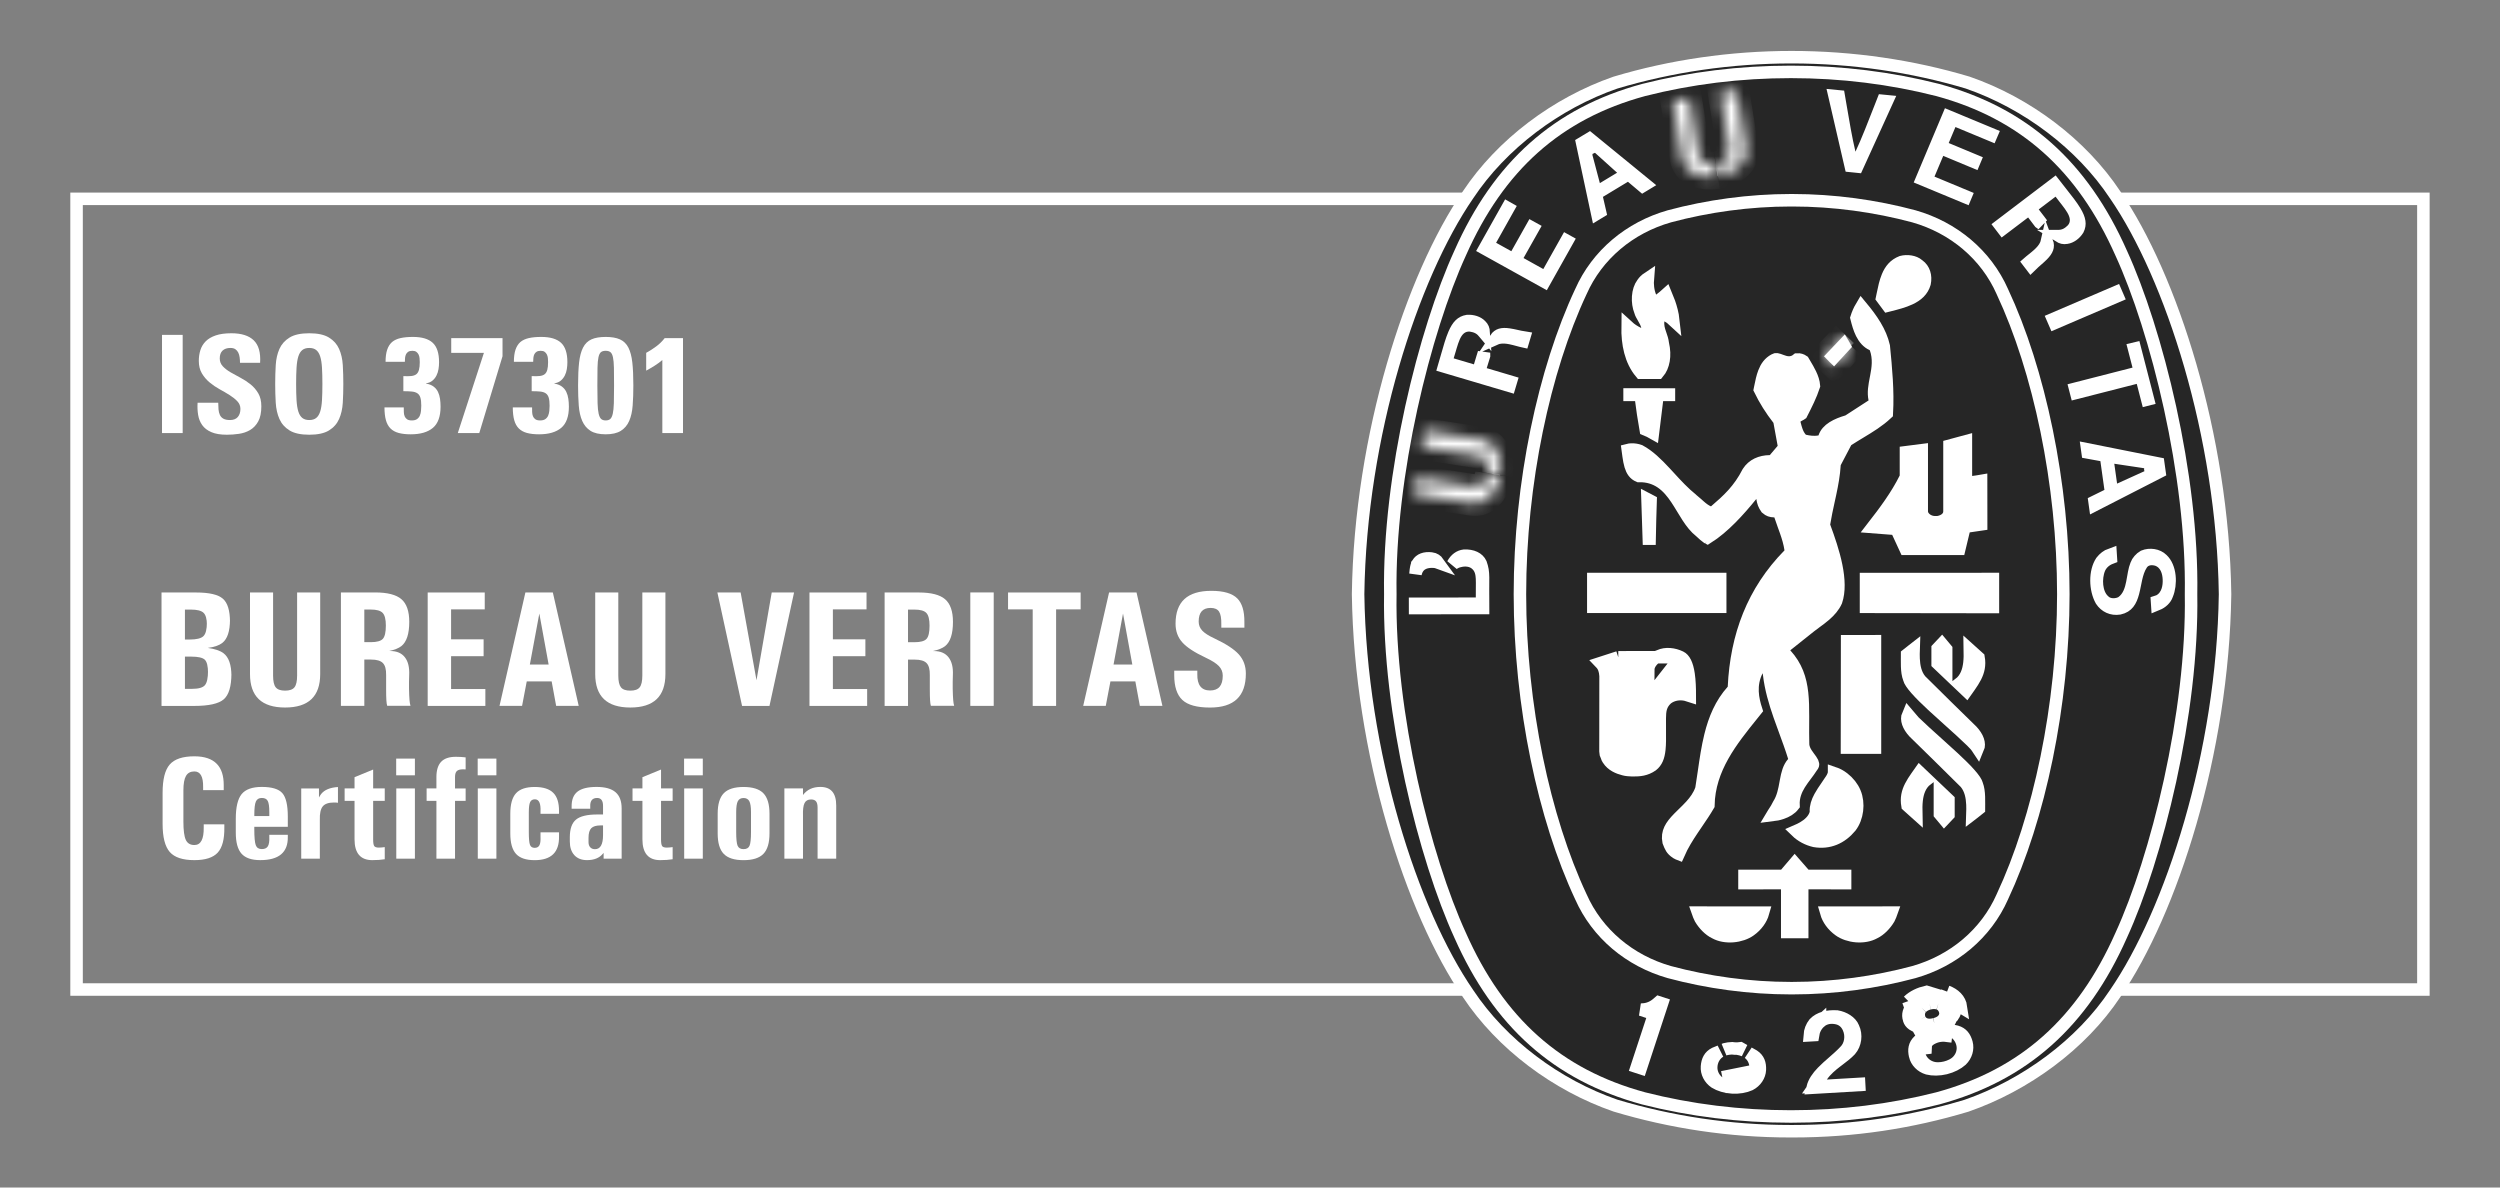 <svg width="200" height="95" viewBox="0 0 200 95" fill="none" xmlns="http://www.w3.org/2000/svg">
<rect x="0" y="0" width="200" height="95" fill="#808080" stroke="none"/>
<g clip-path="url(#clip0_46_66753)">
<path d="M6.125 79.162V15.907H193.871V79.162H6.125Z" stroke="white"/>
<path d="M169.215 79.479L169.215 79.479L169.21 79.486C166.517 83.545 162.042 86.822 157.317 88.46C152.886 89.791 148.298 90.498 143.431 90.498H143.326H143.223C138.354 90.498 133.662 89.776 129.231 88.447C124.51 86.811 120.139 83.548 117.443 79.486L117.443 79.486L117.439 79.479C112.945 72.948 108.828 60.233 108.648 47.549V47.521C108.828 34.839 112.945 22.125 117.439 15.591L117.439 15.591L117.443 15.585C120.14 11.523 124.511 8.246 129.231 6.61C133.661 5.283 138.457 4.575 143.326 4.575C148.197 4.575 152.991 5.283 157.422 6.61C162.142 8.246 166.515 11.523 169.21 15.585L169.21 15.585L169.215 15.591C173.707 22.125 177.824 34.839 178.004 47.521V47.55C177.824 60.233 173.707 72.948 169.215 79.479Z" fill="#262626" stroke="white"/>
<path d="M175.284 47.527L175.284 47.535L175.284 47.544C175.44 57.075 172.515 68.668 169.698 74.817L169.695 74.823C166.609 81.79 161.92 85.995 155.023 87.869C151.264 88.827 147.321 89.318 143.266 89.318C139.209 89.318 135.242 88.827 131.485 87.869C124.589 85.995 119.898 81.79 116.812 74.823L116.809 74.817C113.994 68.668 111.069 57.075 111.225 47.544L111.225 47.535L111.225 47.527C111.069 37.996 113.994 26.403 116.809 20.254L116.809 20.254L116.812 20.248C119.898 13.283 124.589 9.076 131.485 7.201C135.243 6.244 139.209 5.751 143.266 5.751C147.32 5.751 151.264 6.244 155.023 7.201C161.919 9.076 166.609 13.283 169.695 20.248L169.695 20.248L169.698 20.254C172.515 26.403 175.44 37.996 175.284 47.527Z" stroke="white"/>
<path d="M160.187 23.328L160.187 23.328L160.191 23.338C163.124 29.597 165.066 38.638 165.066 47.537C165.066 56.437 163.124 65.476 160.191 71.735L160.191 71.735L160.187 71.745C158.885 74.692 156.288 76.863 153.111 77.767C150.043 78.591 146.713 79.053 143.385 79.053H143.275C139.944 79.053 136.616 78.591 133.548 77.767C130.372 76.863 127.774 74.692 126.472 71.745L126.472 71.745L126.467 71.735C123.534 65.477 121.594 56.437 121.594 47.537C121.594 38.638 123.534 29.597 126.467 23.338L126.467 23.338L126.472 23.328C127.774 20.382 130.372 18.209 133.548 17.306C136.616 16.483 139.944 16.02 143.275 16.02H143.385C146.713 16.02 150.043 16.483 153.111 17.306C156.288 18.209 158.884 20.382 160.187 23.328Z" stroke="white"/>
<mask id="path-5-inside-1_46_66753" fill="white">
<path d="M148.16 27.752C147.689 26.962 148.074 27.667 147.586 26.751L148.16 27.752Z"/>
</mask>
<path d="M148.16 27.752C147.689 26.962 148.074 27.667 147.586 26.751L148.16 27.752Z" fill="white"/>
<path d="M149.019 27.24C148.899 27.04 148.83 26.926 148.784 26.855C148.761 26.818 148.744 26.792 148.73 26.771C148.71 26.742 148.72 26.757 148.723 26.761C148.737 26.784 148.745 26.802 148.698 26.713C148.66 26.642 148.59 26.509 148.468 26.28L146.703 27.221C146.826 27.451 146.891 27.574 146.933 27.652C146.966 27.714 146.999 27.777 147.037 27.837C147.046 27.852 147.055 27.864 147.06 27.872C147.069 27.886 147.064 27.878 147.071 27.888C147.075 27.894 147.082 27.905 147.096 27.927C147.126 27.975 147.185 28.069 147.3 28.264L149.019 27.24Z" fill="white" mask="url(#path-5-inside-1_46_66753)"/>
<path d="M127.465 48.543V46.321H137.616V48.543H127.465Z" fill="white" stroke="white"/>
<path d="M136.041 73.49C135.935 73.262 135.873 73.13 135.832 73.009C137.683 73.009 139.097 73.009 141.047 73.01C140.899 73.535 140.541 74.041 140.015 74.418L140.015 74.418L140.012 74.42C139.658 74.677 139.162 74.847 138.636 74.889C138.109 74.93 137.6 74.838 137.214 74.624L137.199 74.616L137.184 74.609C136.748 74.402 136.316 73.954 136.041 73.49Z" fill="white" stroke="white"/>
<path d="M142.478 70.647L142.477 70.647L139.559 70.652V70.075L142.491 70.074L142.721 70.074L142.871 69.898L143.574 69.073C143.794 69.327 143.929 69.481 144.307 69.906L144.456 70.074H144.681H147.609V70.651L144.678 70.647L144.177 70.646V71.147V71.157V71.167V71.177V71.186V71.196V71.206V71.216V71.226V71.235V71.245V71.255V71.264V71.274V71.283V71.293V71.302V71.312V71.321V71.33V71.34V71.349V71.358V71.368V71.377V71.386V71.395V71.404V71.413V71.422V71.432V71.441V71.45V71.459V71.468V71.476V71.485V71.494V71.503V71.512V71.52V71.529V71.538V71.546V71.555V71.564V71.572V71.581V71.59V71.598V71.606V71.615V71.623V71.632V71.64V71.648V71.657V71.665V71.674V71.682V71.69V71.698V71.706V71.715V71.723V71.731V71.739V71.747V71.755V71.763V71.771V71.779V71.787V71.795V71.803V71.811V71.818V71.826V71.834V71.842V71.85V71.857V71.865V71.873V71.88V71.888V71.895V71.903V71.911V71.918V71.926V71.933V71.941V71.948V71.956V71.963V71.971V71.978V71.986V71.993V72V72.007V72.015V72.022V72.029V72.037V72.044V72.051V72.058V72.065V72.073V72.08V72.087V72.094V72.101V72.108V72.115V72.122V72.129V72.136V72.143V72.15V72.157V72.164V72.171V72.178V72.185V72.192V72.198V72.205V72.212V72.219V72.226V72.233V72.239V72.246V72.253V72.26V72.266V72.273V72.28V72.286V72.293V72.3V72.306V72.313V72.32V72.326V72.333V72.339V72.346V72.352V72.359V72.365V72.372V72.378V72.385V72.391V72.398V72.404V72.411V72.417V72.424V72.43V72.436V72.443V72.449V72.456V72.462V72.468V72.475V72.481V72.487V72.493V72.5V72.506V72.512V72.519V72.525V72.531V72.537V72.544V72.55V72.556V72.562V72.569V72.575V72.581V72.587V72.594V72.6V72.606V72.612V72.618V72.624V72.63V72.637V72.643V72.649V72.655V72.661V72.667V72.674V72.68V72.686V72.692V72.698V72.704V72.71V72.716V72.722V72.728V72.734V72.741V72.747V72.753V72.759V72.765V72.771V72.777V72.783V72.789V72.795V72.801V72.807V72.813V72.819V72.825V72.832V72.838V72.844V72.85V72.856V72.862V72.868V72.874V72.88V72.886V72.892V72.898V72.904V72.91V72.916V72.922V72.928V72.934V72.94V72.946V72.952V72.959V72.965V72.971V72.977V72.983V72.989V72.995V73.001V73.007V73.013V73.019V73.025V73.031V73.037V73.044V73.05V73.056V73.062V73.068V73.074V73.08V73.087V73.093V73.099V73.105V73.111V73.117V73.123V73.13V73.136V73.142V73.148V73.154V73.161V73.167V73.173V73.179V73.186V73.192V73.198V73.204V73.21V73.217V73.223V73.229V73.236V73.242V73.248V73.255V73.261V73.267V73.274V73.28V73.286V73.293V73.299V73.305V73.312V73.318V73.325V73.331V73.338V73.344V73.351V73.357V73.364V73.37V73.377V73.383V73.39V73.396V73.403V73.409V73.416V73.423V73.429V73.436V73.443V73.449V73.456V73.463V73.469V73.476V73.483V73.49V73.496V73.503V73.51V73.517V73.523V73.53V73.537V73.544V73.551V73.558V73.565V73.572V73.579V73.585V73.592V73.599V73.606V73.613V73.621V73.627V73.635V73.642V73.649V73.656V73.663V73.67V73.677V73.685V73.692V73.699V73.706V73.713V73.721V73.728V73.736V73.743V73.75V73.757V73.765V73.772V73.78V73.787V73.795V73.802V73.81V73.817V73.825V73.832V73.84V73.848V73.855V73.863V73.871V73.879V73.886V73.894V73.902V73.909V73.917V73.925V73.933V73.941V73.949V73.957V73.965V73.973V73.981V73.989V73.997V74.005V74.013V74.021V74.029V74.038V74.046V74.054V74.062V74.07V74.079V74.087V74.096V74.104V74.112V74.121V74.129V74.138V74.146V74.155V74.163V74.172V74.181V74.189V74.198V74.207V74.215V74.224V74.233V74.242V74.251V74.259V74.268V74.277V74.286V74.295V74.304V74.313V74.322V74.332V74.341V74.35V74.359V74.368V74.377V74.387V74.396V74.405V74.415V74.424V74.434V74.443V74.453V74.462V74.472V74.481V74.491V74.501V74.51V74.52V74.53V74.54V74.549V74.559V74.562H144.177H144.173H144.168H144.164H144.159H144.155H144.15H144.146H144.142H144.137H144.133H144.128H144.124H144.119H144.115H144.111H144.106H144.102H144.097H144.093H144.088H144.084H144.079H144.075H144.071H144.066H144.062H144.057H144.053H144.048H144.044H144.039H144.035H144.03H144.026H144.021H144.017H144.013H144.008H144.004H143.999H143.995H143.99H143.986H143.981H143.977H143.972H143.968H143.963H143.959H143.954H143.95H143.945H143.941H143.936H143.932H143.927H143.923H143.918H143.914H143.909H143.905H143.9H143.896H143.891H143.887H143.882H143.878H143.873H143.869H143.864H143.86H143.855H143.851H143.846H143.842H143.837H143.833H143.828H143.824H143.819H143.815H143.81H143.806H143.801H143.797H143.792H143.788H143.783H143.779H143.774H143.769H143.765H143.76H143.756H143.751H143.747H143.742H143.738H143.733H143.729H143.724H143.72H143.715H143.711H143.706H143.702H143.697H143.693H143.688H143.684H143.679H143.675H143.67H143.666H143.661H143.656H143.652H143.647H143.643H143.638H143.634H143.629H143.625H143.62H143.616H143.611H143.607H143.602H143.598H143.593H143.589H143.584H143.58H143.575H143.571H143.566H143.562H143.557H143.553H143.548H143.544H143.539H143.535H143.53H143.526H143.521H143.517H143.512H143.508H143.503H143.499H143.494H143.49H143.485H143.481H143.476H143.472H143.467H143.463H143.458H143.454H143.449H143.445H143.44H143.436H143.431H143.427H143.422H143.418H143.413H143.409H143.404H143.4H143.395H143.391H143.386H143.382H143.377H143.373H143.368H143.364H143.36H143.355H143.351H143.346H143.342H143.337H143.333H143.328H143.324H143.319H143.315H143.311H143.306H143.302H143.297H143.293H143.288H143.284H143.279H143.275H143.271H143.266H143.262H143.257H143.253H143.248H143.244H143.24H143.235H143.231H143.226H143.222H143.218H143.213H143.209H143.204H143.2H143.196H143.191H143.187H143.182H143.178H143.174H143.169H143.165H143.161H143.156H143.152H143.147H143.143H143.139H143.134H143.13H143.126H143.121H143.117H143.113H143.108H143.104H143.099H143.095H143.091H143.086H143.082H143.078H143.073H143.069H143.065H143.061H143.056H143.052H143.048H143.043H143.039H143.035H143.03H143.026H143.022H143.018H143.013H143.009H143.005H143H142.996H142.992H142.988H142.983H142.979H142.979V71.147V70.647H142.479L142.478 70.647Z" fill="white" stroke="white"/>
<path d="M143.703 66.489C143.895 66.407 144.09 66.312 144.273 66.204C144.667 65.97 145.1 65.616 145.254 65.093L145.278 65.012L145.274 64.928C145.255 64.531 145.381 64.151 145.6 63.747C145.754 63.465 145.93 63.208 146.119 62.933C146.211 62.798 146.307 62.658 146.404 62.509C146.555 62.304 146.673 62.095 146.726 61.853C146.726 61.852 146.727 61.85 146.727 61.849C146.982 61.936 147.238 62.076 147.477 62.26C147.88 62.571 148.204 62.983 148.376 63.402L148.376 63.402L148.378 63.405C148.743 64.273 148.596 65.428 148.042 66.143C147.304 67.034 146.318 67.472 145.166 67.275C144.627 67.151 144.105 66.88 143.703 66.489Z" fill="white" stroke="white"/>
<path d="M134.439 52.573L134.439 52.573C133.911 52.316 133.253 52.239 132.755 52.474L132.716 52.493L132.674 52.505C132.522 52.546 132.322 52.674 132.15 52.879C131.983 53.076 131.883 53.296 131.864 53.485C131.847 54.414 131.855 55.028 131.864 55.666L131.864 55.689C131.873 56.342 131.882 57.023 131.864 58.084L131.864 58.106L131.861 58.128C131.836 58.369 131.748 58.64 131.505 58.834C131.276 59.017 130.992 59.063 130.732 59.063H130.719L130.706 59.063C130.463 59.05 130.203 58.982 129.991 58.82C129.764 58.646 129.621 58.382 129.624 58.066M134.439 52.573L130.124 58.069M134.439 52.573L134.441 52.574C134.734 52.714 134.966 53.128 135.085 53.929C135.164 54.457 135.182 55.056 135.183 55.666C135.092 55.636 134.995 55.609 134.883 55.579L134.873 55.576L134.862 55.574C134.362 55.464 133.802 55.55 133.375 55.871L133.355 55.886L133.338 55.902C133.1 56.12 132.95 56.358 132.868 56.643C132.793 56.904 132.784 57.185 132.78 57.462L132.78 57.463C132.775 57.836 132.778 58.175 132.781 58.485C132.786 59.05 132.791 59.523 132.745 59.951C132.679 60.57 132.516 60.952 132.17 61.226C131.654 61.581 131.183 61.624 130.585 61.62C130.388 61.618 130.074 61.588 129.933 61.546L129.921 61.542L129.909 61.539C129.472 61.431 128.952 61.216 128.653 60.745L128.591 60.635L128.535 60.481L128.531 60.471L128.527 60.461L128.467 60.315L128.44 60.095L128.446 54.099L128.446 54.082L128.445 54.065C128.415 53.626 128.31 53.305 128.055 53.04L129.463 52.584M134.439 52.573L129.463 52.584M129.624 58.066C129.624 58.065 129.624 58.064 129.624 58.062L130.124 58.069M129.624 58.066V58.069H130.124M129.624 58.066V53.374M130.124 58.069V53.359M129.624 53.374C129.625 53.378 129.625 53.383 129.625 53.388L130.124 53.359M129.624 53.374C129.605 53.048 129.561 52.79 129.463 52.584M129.624 53.374V53.359H130.124M130.124 53.359L129.463 52.584" fill="white" stroke="white"/>
<path d="M157.758 59.327L157.757 59.325C157.22 58.8 156.552 58.201 155.888 57.605C155.443 57.206 155.001 56.809 154.599 56.436C154.087 55.96 153.635 55.517 153.298 55.135C153.13 54.944 152.997 54.776 152.902 54.632C152.803 54.483 152.763 54.389 152.752 54.342L152.744 54.311L152.733 54.28C152.628 54.008 152.585 53.689 152.572 53.313C152.565 53.127 152.566 52.935 152.567 52.732C152.568 52.708 152.568 52.683 152.568 52.658C152.569 52.561 152.57 52.462 152.57 52.361C152.714 52.247 152.853 52.137 152.993 52.026C153.024 52.001 153.056 51.975 153.088 51.95C153.079 52.206 153.075 52.46 153.086 52.699C153.113 53.291 153.226 53.921 153.627 54.414L153.644 54.434L153.663 54.453C155.121 55.898 156.448 57.207 157.764 58.487C158.214 58.976 158.407 59.492 158.236 59.889C158.096 59.676 157.929 59.495 157.758 59.327Z" fill="white" stroke="white"/>
<path d="M147.758 59.811L147.77 51.297C148.17 51.295 148.489 51.297 148.809 51.3C148.826 51.3 148.843 51.3 148.859 51.3C149.201 51.303 149.548 51.305 149.998 51.301V59.811H147.758Z" fill="white" stroke="white"/>
<path d="M155.694 51.934V53.72L155.012 53.071V51.878C155.14 51.737 155.237 51.632 155.347 51.518L155.694 51.934ZM157.317 55.262L156.738 54.711C157.289 54.293 157.487 53.652 157.556 53.042C157.595 52.693 157.596 52.326 157.589 51.973C157.805 52.164 158.019 52.361 158.285 52.609C158.391 53.214 158.268 53.691 158.038 54.147C157.909 54.402 157.746 54.651 157.56 54.918C157.509 54.99 157.457 55.065 157.402 55.142C157.374 55.181 157.346 55.221 157.317 55.262Z" fill="white" stroke="white"/>
<path d="M149.826 42.157C150.783 40.925 151.737 39.649 152.426 38.26L152.477 38.155V38.038V36.178L153.739 36.017V36.024V36.035V36.046V36.057V36.067V36.078V36.089V36.1V36.111V36.121V36.132V36.143V36.154V36.164V36.175V36.186V36.196V36.207V36.218V36.228V36.239V36.25V36.261V36.271V36.282V36.292V36.303V36.314V36.324V36.335V36.346V36.356V36.367V36.377V36.388V36.398V36.409V36.42V36.43V36.441V36.451V36.462V36.472V36.483V36.493V36.504V36.514V36.525V36.535V36.546V36.556V36.567V36.577V36.588V36.598V36.609V36.619V36.63V36.64V36.65V36.661V36.671V36.682V36.692V36.703V36.713V36.723V36.734V36.744V36.754V36.765V36.775V36.785V36.796V36.806V36.817V36.827V36.837V36.848V36.858V36.868V36.879V36.889V36.899V36.91V36.92V36.93V36.94V36.951V36.961V36.971V36.981V36.992V37.002V37.012V37.023V37.033V37.043V37.053V37.064V37.074V37.084V37.094V37.105V37.115V37.125V37.135V37.145V37.156V37.166V37.176V37.186V37.196V37.207V37.217V37.227V37.237V37.247V37.258V37.268V37.278V37.288V37.298V37.309V37.319V37.329V37.339V37.349V37.359V37.369V37.38V37.39V37.4V37.41V37.42V37.43V37.441V37.451V37.461V37.471V37.481V37.491V37.501V37.511V37.522V37.532V37.542V37.552V37.562V37.572V37.582V37.592V37.603V37.613V37.623V37.633V37.643V37.653V37.663V37.673V37.684V37.694V37.704V37.714V37.724V37.734V37.744V37.754V37.764V37.775V37.785V37.795V37.805V37.815V37.825V37.835V37.845V37.855V37.865V37.876V37.886V37.896V37.906V37.916V37.926V37.936V37.946V37.956V37.967V37.977V37.987V37.997V38.007V38.017V38.027V38.037V38.047V38.057V38.068V38.078V38.088V38.098V38.108V38.118V38.128V38.139V38.149V38.159V38.169V38.179V38.189V38.199V38.209V38.22V38.23V38.24V38.25V38.26V38.27V38.28V38.291V38.301V38.311V38.321V38.331V38.341V38.352V38.362V38.372V38.382V38.392V38.402V38.413V38.423V38.433V38.443V38.453V38.464V38.474V38.484V38.494V38.504V38.515V38.525V38.535V38.545V38.556V38.566V38.576V38.586V38.596V38.607V38.617V38.627V38.637V38.648V38.658V38.668V38.678V38.689V38.699V38.709V38.72V38.73V38.74V38.75V38.761V38.771V38.781V38.792V38.802V38.812V38.823V38.833V38.843V38.854V38.864V38.874V38.885V38.895V38.905V38.916V38.926V38.937V38.947V38.957V38.968V38.978V38.989V38.999V39.009V39.02V39.03V39.041V39.051V39.062V39.072V39.082V39.093V39.103V39.114V39.124V39.135V39.145V39.156V39.166V39.177V39.187V39.198V39.208V39.219V39.23V39.24V39.251V39.261V39.272V39.282V39.293V39.303V39.314V39.325V39.335V39.346V39.356V39.367V39.378V39.388V39.399V39.41V39.42V39.431V39.442V39.452V39.463V39.474V39.484V39.495V39.506V39.517V39.528V39.538V39.549V39.56V39.571V39.581V39.592V39.603V39.614V39.624V39.635V39.646V39.657V39.668V39.679V39.69V39.7V39.711V39.722V39.733V39.744V39.755V39.766V39.777V39.788V39.799V39.81V39.821V39.832V39.843V39.853V39.864V39.876V39.887V39.898V39.909V39.92V39.931V39.942V39.953V39.964V39.975V39.986V39.997V40.008V40.02V40.031V40.042V40.053V40.064V40.075V40.087V40.098V40.109V40.12V40.132V40.143V40.154V40.165V40.177V40.188V40.199V40.211V40.222V40.233V40.245V40.256V40.267V40.279V40.29V40.301V40.313V40.324V40.336V40.347V40.359V40.37V40.382V40.393V40.405V40.416V40.428V40.439V40.451V40.462V40.474V40.485V40.497V40.509V40.52V40.532V40.544V40.555V40.567V40.578V40.59V40.602V40.614V40.625V40.637V40.649V40.661V40.672V40.684V40.696V40.708V40.72V40.731V40.743V40.755V40.767V40.779V40.791V40.803V40.815V40.827V40.839V40.851V40.863V40.875V40.887V40.899C153.739 41.236 153.969 41.464 154.133 41.576C154.317 41.701 154.554 41.782 154.801 41.782H154.914C154.999 41.784 155.087 41.769 155.153 41.754C155.234 41.735 155.332 41.705 155.431 41.659C155.593 41.584 155.943 41.374 155.959 40.94L155.96 40.931V40.921V35.657C156.2 35.594 156.438 35.528 156.669 35.463C156.702 35.454 156.734 35.445 156.765 35.437C156.938 35.388 157.107 35.342 157.272 35.298V38.078V38.639L157.829 38.574C158.073 38.546 158.274 38.512 158.487 38.475L158.491 41.952L157.503 42.097L157.169 42.147L157.09 42.475L156.747 43.904H152.441L151.828 42.577L151.708 42.316L151.42 42.289C150.614 42.215 150.298 42.189 149.826 42.157Z" fill="white" stroke="white"/>
<path d="M131.968 43.094H131.908C131.891 42.431 131.869 41.866 131.847 41.309L131.846 41.291C131.828 40.841 131.81 40.394 131.796 39.9C131.877 39.938 131.961 39.986 132.048 40.042C132.002 41.492 131.996 41.696 131.968 43.094Z" fill="white" stroke="white"/>
<path d="M132.554 32.028L132.234 34.641C132.048 34.534 131.856 34.441 131.658 34.362C131.456 33.169 131.432 33.012 131.303 32.024L131.247 31.588H130.808H130.805H130.803H130.801H130.799H130.797H130.795H130.793H130.791H130.789H130.787H130.785H130.783H130.781H130.779H130.777H130.775H130.773H130.771H130.769H130.767H130.765H130.763H130.761H130.759H130.757H130.755H130.753H130.751H130.749H130.747H130.745H130.743H130.741H130.739H130.737H130.735H130.733H130.731H130.729H130.727H130.726H130.724H130.722H130.72H130.718H130.716H130.714H130.712H130.71H130.709H130.707H130.705H130.703H130.701H130.699H130.697H130.696H130.694H130.692H130.69H130.688H130.686H130.685H130.683H130.681H130.679H130.677H130.676H130.674H130.672H130.67H130.668H130.667H130.665H130.663H130.661H130.66H130.658H130.656H130.654H130.653H130.651H130.649H130.647H130.646H130.644H130.642H130.64H130.639H130.637H130.635H130.633H130.632H130.63H130.628H130.627H130.625H130.623H130.622H130.62H130.618H130.616H130.615H130.613H130.611H130.61H130.608H130.606H130.605H130.603H130.601H130.6H130.598H130.596H130.595H130.593H130.591H130.59H130.588H130.586H130.585H130.583H130.582H130.58H130.578H130.577H130.575H130.573H130.572H130.57H130.569H130.567H130.565H130.564H130.562H130.561H130.559H130.557H130.556H130.554H130.553H130.551H130.549H130.548H130.546H130.545H130.543H130.541H130.54H130.538H130.537H130.535H130.533H130.532H130.53H130.529H130.527H130.526H130.524H130.522H130.521H130.519H130.518H130.516H130.515H130.513H130.512H130.51H130.508H130.507H130.505H130.504H130.502H130.501H130.499H130.498H130.496H130.494H130.493H130.491H130.49H130.488H130.487H130.485H130.484H130.482H130.481H130.479H130.477H130.476H130.474H130.473H130.471H130.47H130.468H130.467H130.465H130.464H130.462H130.461H130.459H130.457H130.456H130.454H130.453H130.451H130.45H130.448H130.447H130.445H130.444H130.442H130.441H130.439H130.438H130.436H130.434H130.433H130.431H130.43H130.428H130.427H130.425H130.424H130.422H130.421H130.419H130.418H130.416H130.415H130.413H130.411H130.41H130.408H130.407H130.405H130.404H130.402H130.401H130.399H130.398H130.396H130.395H130.393H130.391H130.39H130.388H130.387H130.385H130.384H130.382H130.381H130.379H130.377H130.376H130.374H130.373H130.371H130.37H130.368H130.367V31.556C131.094 31.555 131.682 31.556 132.306 31.558C132.683 31.559 133.073 31.56 133.514 31.56L133.514 31.589H133.513H133.512H133.51H133.508H133.507H133.505H133.504H133.502H133.5H133.499H133.497H133.495H133.494H133.492H133.49H133.489H133.487H133.485H133.484H133.482H133.48H133.479H133.477H133.475H133.474H133.472H133.471H133.469H133.467H133.466H133.464H133.462H133.461H133.459H133.457H133.456H133.454H133.452H133.451H133.449H133.447H133.446H133.444H133.442H133.441H133.439H133.437H133.435H133.434H133.432H133.43H133.429H133.427H133.425H133.424H133.422H133.42H133.419H133.417H133.415H133.414H133.412H133.41H133.408H133.407H133.405H133.403H133.402H133.4H133.398H133.396H133.395H133.393H133.391H133.39H133.388H133.386H133.384H133.383H133.381H133.379H133.378H133.376H133.374H133.372H133.371H133.369H133.367H133.365H133.364H133.362H133.36H133.358H133.357H133.355H133.353H133.351H133.349H133.348H133.346H133.344H133.342H133.341H133.339H133.337H133.335H133.333H133.332H133.33H133.328H133.326H133.324H133.323H133.321H133.319H133.317H133.315H133.314H133.312H133.31H133.308H133.306H133.304H133.303H133.301H133.299H133.297H133.295H133.293H133.292H133.29H133.288H133.286H133.284H133.282H133.28H133.278H133.277H133.275H133.273H133.271H133.269H133.267H133.265H133.263H133.261H133.26H133.258H133.256H133.254H133.252H133.25H133.248H133.246H133.244H133.242H133.24H133.238H133.236H133.234H133.232H133.23H133.229H133.227H133.225H133.223H133.221H133.219H133.217H133.215H133.213H133.211H133.209H133.207H133.205H133.203H133.201H133.199H133.197H133.194H133.192H133.19H133.188H133.186H133.184H133.182H133.18H133.178H133.176H133.174H133.172H133.17H133.168H133.166H133.163H133.161H133.159H133.157H133.155H133.153H133.151H133.149H133.147H133.144H133.142H133.14H133.138H133.136H133.134H133.131H133.129H133.127H133.125H133.123H133.121H133.118H133.116H133.114H133.112H133.11H133.107H133.105H133.103H133.101H133.098H133.096H133.094H133.092H133.089H133.087H133.085H133.083H133.08H133.078H133.076H133.073H133.071H133.069H133.066H133.064H133.062H133.059H133.057H133.055H133.052H133.05H132.608L132.554 32.028Z" fill="white" stroke="white"/>
<path d="M131.268 29.82C130.452 28.844 130.185 27.514 130.208 26.109C130.458 26.339 130.752 26.533 131.091 26.692L132.004 27.119L131.792 26.134C131.732 25.855 131.585 25.605 131.481 25.428C131.478 25.422 131.475 25.417 131.471 25.411C131.351 25.205 131.274 25.07 131.239 24.938L131.231 24.91L131.22 24.882C131.089 24.554 131.025 24.139 131.053 23.729C131.082 23.317 131.201 22.951 131.394 22.693L131.401 22.684L131.407 22.675C131.524 22.503 131.661 22.371 131.824 22.262C131.781 22.757 131.831 23.277 132.027 23.76L132.277 24.371L132.797 23.966C133.053 23.767 133.159 23.683 133.284 23.57C133.458 23.984 133.618 24.425 133.729 24.871C133.791 25.119 133.837 25.364 133.863 25.603C133.728 25.477 133.571 25.367 133.391 25.27L132.762 24.928L132.658 25.637C132.598 26.046 132.705 26.386 132.798 26.657C132.81 26.693 132.822 26.727 132.834 26.762C132.916 26.998 132.988 27.204 133.02 27.468L133.023 27.494L133.029 27.521C133.247 28.465 133.086 29.305 132.651 29.82H131.268Z" fill="white" stroke="white"/>
<mask id="path-19-inside-2_46_66753" fill="white">
<path d="M148.161 27.752L146.727 29.311C146.344 28.945 146.309 28.904 145.922 28.504C146.657 27.738 146.731 27.654 147.587 26.751"/>
</mask>
<path d="M148.161 27.752L146.727 29.311C146.344 28.945 146.309 28.904 145.922 28.504C146.657 27.738 146.731 27.654 147.587 26.751" fill="white"/>
<path d="M146.727 29.311L146.037 30.034L146.774 30.738L147.463 29.988L146.727 29.311ZM145.922 28.504L145.2 27.811L144.534 28.506L145.202 29.198L145.922 28.504ZM147.425 27.075L145.991 28.634L147.463 29.988L148.897 28.429L147.425 27.075ZM147.418 28.588C147.05 28.237 147.026 28.208 146.641 27.809L145.202 29.198C145.591 29.601 145.638 29.654 146.037 30.034L147.418 28.588ZM146.643 29.196C147.381 28.427 147.461 28.338 148.313 27.439L146.861 26.063C146.002 26.969 145.933 27.048 145.2 27.811L146.643 29.196Z" fill="white" mask="url(#path-19-inside-2_46_66753)"/>
<path d="M153.451 21.194L153.47 21.21L153.49 21.224C153.927 21.536 154.087 22.082 153.968 22.661C153.796 23.249 153.384 23.617 152.794 23.894C152.294 24.129 151.724 24.274 151.127 24.425C151.092 24.434 151.057 24.443 151.022 24.452L150.567 23.84C150.585 23.753 150.603 23.668 150.62 23.584C150.729 23.051 150.829 22.561 151.014 22.118C151.236 21.585 151.557 21.182 152.129 20.959C152.578 20.841 153.142 20.923 153.451 21.194Z" fill="white" stroke="white"/>
<path d="M149.281 46.324L159.433 46.321V48.562L149.281 48.547V46.324Z" fill="white" stroke="white"/>
<path d="M136.656 43.039C136.656 43.039 136.655 43.039 136.65 43.037C136.654 43.038 136.656 43.039 136.656 43.039ZM132.903 38.592C132.409 38.255 131.819 38.06 131.097 38.078C130.755 37.936 130.57 37.663 130.444 37.248C130.375 37.018 130.33 36.761 130.29 36.478C130.279 36.403 130.269 36.324 130.258 36.244C130.247 36.165 130.236 36.084 130.225 36.003C130.309 35.981 130.404 35.968 130.51 35.964C130.735 35.956 130.973 35.996 131.175 36.07C131.909 36.467 132.541 37.087 133.208 37.804C133.319 37.923 133.432 38.046 133.546 38.17C134.106 38.782 134.706 39.435 135.386 39.976L135.387 39.976C135.514 40.077 135.627 40.179 135.75 40.291C135.819 40.353 135.891 40.419 135.971 40.488C136.168 40.661 136.412 40.859 136.688 40.972L136.971 41.088L137.203 40.89C138.232 40.009 139.117 39.207 139.852 37.771C140.224 37.195 140.839 36.919 141.591 36.908L141.817 36.905L141.964 36.733L142.593 35.993L142.747 35.813L142.705 35.579L142.368 33.74L142.346 33.619L142.27 33.522C141.685 32.774 141.194 31.992 140.79 31.162C140.802 31.103 140.814 31.044 140.826 30.986C140.913 30.556 140.992 30.161 141.134 29.794C141.304 29.354 141.545 29.015 141.949 28.796L141.961 28.789L141.972 28.782C142.08 28.716 142.151 28.728 142.506 28.862L142.508 28.863C142.651 28.917 142.883 29.005 143.135 29.001C143.371 28.997 143.592 28.918 143.787 28.758C143.96 28.747 144.113 28.795 144.253 28.891C144.299 28.97 144.345 29.046 144.39 29.121C144.55 29.392 144.7 29.644 144.828 29.911C144.986 30.24 145.09 30.552 145.114 30.867C144.864 31.629 144.499 32.352 144.11 33.113C144.102 33.119 144.089 33.127 144.071 33.137C144.054 33.147 144.035 33.156 144.011 33.169C144.008 33.171 144.004 33.173 144 33.175C143.98 33.185 143.956 33.197 143.933 33.21C143.878 33.239 143.805 33.281 143.733 33.336L143.464 33.54L143.553 33.865C143.562 33.899 143.572 33.936 143.582 33.976C143.62 34.12 143.665 34.294 143.723 34.455C143.799 34.668 143.91 34.907 144.099 35.114L144.207 35.233L144.363 35.267C144.698 35.34 145.076 35.412 145.564 35.327L145.86 35.276L145.954 34.991C146.06 34.666 146.293 34.411 146.626 34.199C146.963 33.984 147.373 33.833 147.78 33.712L147.848 33.691L147.908 33.652L149.757 32.454L150.045 32.268L149.974 31.932C149.861 31.394 149.959 30.884 150.078 30.261C150.087 30.215 150.096 30.169 150.105 30.122C150.23 29.464 150.357 28.688 150.055 27.851L149.984 27.654L149.794 27.567C149.403 27.386 149.135 27.07 148.931 26.662C148.743 26.283 148.626 25.856 148.52 25.43C148.615 25.125 148.746 24.82 148.912 24.54C149.755 25.555 150.438 26.55 150.7 27.697C150.876 29.482 151.046 31.265 150.945 33.077C150.296 33.687 149.575 34.123 148.8 34.59C148.484 34.782 148.158 34.978 147.825 35.194L147.715 35.265L147.655 35.381L146.815 36.983L146.765 37.078L146.758 37.186C146.711 37.976 146.57 38.733 146.405 39.507C146.367 39.688 146.327 39.87 146.286 40.053C146.156 40.649 146.021 41.263 145.922 41.888L145.902 42.017L145.947 42.139C146.303 43.104 146.683 44.202 146.899 45.273C147.114 46.344 147.152 47.324 146.89 48.093C146.693 48.527 146.382 48.877 146.01 49.2C145.764 49.413 145.528 49.586 145.284 49.764C145.128 49.878 144.969 49.995 144.803 50.125L144.803 50.125L144.8 50.128L142.91 51.633L142.492 51.965L142.852 52.36C143.71 53.303 144.04 54.304 144.165 55.457C144.229 56.042 144.239 56.661 144.237 57.337C144.237 57.501 144.236 57.668 144.235 57.839C144.232 58.361 144.228 58.913 144.244 59.486C144.24 59.812 144.381 60.085 144.505 60.28C144.571 60.383 144.643 60.481 144.707 60.568C144.717 60.582 144.728 60.596 144.738 60.61C144.792 60.683 144.839 60.746 144.884 60.811C144.993 60.971 145.033 61.066 145.041 61.128C145.045 61.157 145.05 61.213 144.954 61.327L144.931 61.354L144.913 61.384C144.781 61.593 144.629 61.795 144.464 62.016L144.458 62.024C144.294 62.242 144.116 62.48 143.961 62.731C143.672 63.201 143.442 63.752 143.478 64.429C143.263 64.708 142.931 64.908 142.543 65.04C142.283 65.13 142.018 65.182 141.787 65.209C141.813 65.165 141.842 65.12 141.872 65.072C141.891 65.043 141.912 65.011 141.933 64.979C142.047 64.805 142.185 64.595 142.289 64.369C142.641 63.813 142.757 63.171 142.852 62.64C142.862 62.588 142.871 62.538 142.88 62.488C142.992 61.879 143.109 61.411 143.429 61.045L143.613 60.835L143.53 60.568C143.307 59.846 143.042 59.126 142.783 58.421C142.638 58.026 142.495 57.636 142.361 57.253C141.983 56.167 141.666 55.088 141.532 53.944L141.53 53.932L141.528 53.92L141.504 53.775L141.256 52.281L140.566 53.629C139.966 54.801 140.219 55.946 140.493 56.796C140.398 56.915 140.301 57.034 140.205 57.154C138.522 59.242 136.723 61.472 136.669 64.426C136.393 64.899 136.082 65.356 135.759 65.83C135.645 65.998 135.529 66.168 135.413 66.341C135 66.957 134.592 67.607 134.285 68.309C134.277 68.306 134.27 68.302 134.262 68.298C134.212 68.274 134.165 68.247 134.111 68.217L134.107 68.215C133.902 68.078 133.794 67.957 133.717 67.837C133.634 67.706 133.576 67.562 133.488 67.331C133.339 66.589 133.68 66.069 134.286 65.449C134.39 65.342 134.511 65.225 134.637 65.101C134.852 64.892 135.082 64.668 135.277 64.453C135.606 64.09 135.921 63.667 136.1 63.151L136.114 63.11L136.121 63.067C136.193 62.623 136.257 62.184 136.32 61.749C136.463 60.756 136.603 59.79 136.836 58.847C137.166 57.512 137.67 56.295 138.591 55.27L138.71 55.137L138.718 54.959C138.911 50.881 140.231 47.314 143.116 44.379L143.29 44.201L143.254 43.955C143.177 43.442 143.033 42.969 142.878 42.526C142.817 42.348 142.756 42.182 142.696 42.02C142.601 41.76 142.51 41.51 142.425 41.243L142.319 40.908L141.968 40.894C141.795 40.888 141.691 40.87 141.603 40.837C141.525 40.809 141.435 40.759 141.313 40.654C141.126 40.385 141.054 40.191 141 39.843L140.828 38.727L140.117 39.604C139.108 40.849 137.899 42.188 136.6 43.01C136.594 43.007 136.587 43.002 136.58 42.998C136.451 42.914 136.285 42.764 136.038 42.533L136.023 42.519L136.006 42.506C135.636 42.215 135.327 41.819 135.024 41.356C134.884 41.14 134.749 40.918 134.61 40.688C134.6 40.671 134.589 40.654 134.579 40.637C134.431 40.392 134.277 40.14 134.114 39.897C133.79 39.415 133.408 38.937 132.903 38.592Z" fill="white" stroke="white"/>
<path d="M152.646 57.172C152.474 57.566 152.668 58.084 153.118 58.573C154.434 59.854 155.758 61.161 157.218 62.607L157.236 62.625L157.253 62.645C157.656 63.138 157.769 63.768 157.796 64.361C157.807 64.6 157.804 64.853 157.795 65.109C157.808 65.099 157.821 65.089 157.834 65.078C157.991 64.953 158.145 64.83 158.312 64.698C158.312 64.6 158.313 64.502 158.314 64.406C158.314 64.38 158.314 64.353 158.315 64.328C158.316 64.125 158.317 63.933 158.31 63.746C158.297 63.371 158.254 63.051 158.15 62.778L158.139 62.749L158.132 62.719C158.12 62.672 158.08 62.577 157.981 62.428C157.885 62.285 157.753 62.116 157.584 61.925C157.247 61.543 156.794 61.1 156.282 60.624C155.879 60.249 155.435 59.85 154.989 59.45C154.326 58.855 153.661 58.258 153.126 57.735L152.646 57.172ZM152.646 57.172C152.785 57.384 152.953 57.566 153.125 57.735L152.646 57.172Z" fill="white" stroke="white"/>
<path d="M153.485 61.916C153.513 61.876 153.541 61.836 153.569 61.796L154.149 62.347C153.597 62.765 153.399 63.406 153.33 64.016C153.291 64.365 153.29 64.733 153.298 65.085C153.082 64.894 152.867 64.697 152.6 64.449C152.496 63.845 152.618 63.368 152.849 62.911C152.978 62.656 153.141 62.407 153.327 62.14C153.377 62.068 153.43 61.993 153.485 61.916ZM155.193 65.124V63.339L155.875 63.987V65.181C155.747 65.321 155.65 65.426 155.54 65.54L155.193 65.124Z" fill="white" stroke="white"/>
<path d="M147.136 74.42L147.136 74.42L147.134 74.418C146.609 74.041 146.249 73.534 146.1 73.01C148.052 73.009 149.465 73.009 151.317 73.009C151.275 73.13 151.214 73.262 151.108 73.49C150.833 73.954 150.401 74.402 149.965 74.609L149.95 74.616L149.936 74.624C149.55 74.838 149.04 74.93 148.513 74.889C147.987 74.847 147.49 74.677 147.136 74.42Z" fill="white" stroke="white"/>
<path d="M146.18 86.862L148.741 86.712C148.743 86.741 148.745 86.77 148.746 86.799L145.01 87.019C145.125 86.565 145.401 86.168 145.785 85.769C146.042 85.501 146.334 85.247 146.644 84.976L146.668 84.955C146.977 84.685 147.305 84.398 147.595 84.088C148.05 83.644 148.177 82.862 147.888 82.23C147.697 81.799 147.378 81.557 146.998 81.462L146.998 81.462L146.99 81.46C146.497 81.346 145.994 81.407 145.601 81.75L145.601 81.749L145.59 81.759C145.254 82.069 145.097 82.439 145.039 82.811L144.778 82.826C144.803 82.469 144.93 82.14 145.147 81.867C145.562 81.437 146.218 81.276 146.956 81.321C147.519 81.417 148.072 81.75 148.251 82.2L148.256 82.214L148.263 82.227C148.529 82.795 148.437 83.53 148.022 84.003C147.753 84.288 147.452 84.516 147.116 84.77C147.052 84.819 146.987 84.868 146.921 84.918C146.519 85.227 146.083 85.582 145.739 86.078L145.155 86.922L146.18 86.862Z" stroke="white"/>
<path d="M131.262 85.454L130.942 85.35L132.153 81.666L132.153 81.666L132.154 81.663L132.176 81.592L132.326 81.127L131.864 80.966C131.675 80.901 131.473 80.836 131.271 80.772C131.688 80.769 132.124 80.662 132.527 80.334C132.6 80.276 132.656 80.23 132.702 80.189L132.964 80.274L131.262 85.454Z" stroke="white"/>
<path d="M153.858 82.968C153.495 83.364 153.402 83.915 153.547 84.41C153.67 84.838 153.999 85.208 154.46 85.38C154.825 85.522 155.262 85.497 155.627 85.406C155.991 85.317 156.39 85.137 156.648 84.843C156.978 84.476 157.096 83.995 157.005 83.56C156.903 83.061 156.569 82.621 156.074 82.435L156.146 82.451L156.518 82.533C156.965 82.664 157.196 82.97 157.324 83.447L157.324 83.447C157.451 83.918 157.291 84.445 156.917 84.811C156.608 85.088 156.15 85.325 155.641 85.451C155.131 85.575 154.614 85.577 154.209 85.474C153.707 85.324 153.317 84.929 153.209 84.455L153.209 84.454C153.098 83.971 153.16 83.596 153.494 83.274L153.784 83.03L153.858 82.968ZM153.858 82.968L154.103 82.762M153.858 82.968L153.389 82.123M154.105 82.761L154.148 82.725M154.105 82.761L154.027 84.271C153.905 83.856 154.027 83.416 154.387 83.167C154.538 83.061 154.761 82.956 155.004 82.892C155.248 82.837 155.496 82.826 155.679 82.85L155.739 82.362L155.666 82.346M154.105 82.761L154.103 82.762M154.105 82.761L154.387 83.167L154.103 82.762M154.148 82.725C154.298 82.627 154.48 82.538 154.677 82.47M154.148 82.725L154.423 82.493M154.148 82.725C154.131 82.735 154.115 82.746 154.1 82.757L154.103 82.762M154.677 82.47C154.747 82.459 154.815 82.444 154.883 82.427C154.885 82.426 154.887 82.425 154.889 82.425C154.892 82.424 154.895 82.424 154.897 82.423C154.962 82.408 155.028 82.389 155.093 82.367M154.677 82.47C154.742 82.447 154.808 82.427 154.875 82.409L154.769 81.939M154.677 82.47C154.593 82.483 154.508 82.491 154.423 82.493M155.093 82.367C155.293 82.337 155.491 82.331 155.666 82.346M155.093 82.367C155.172 82.34 155.251 82.308 155.327 82.271M155.093 82.367C155.027 82.377 154.961 82.389 154.895 82.404L154.769 81.939M155.666 82.346L155.327 82.271M155.666 82.346C155.692 82.348 155.717 82.35 155.741 82.354L155.606 79.802M155.327 82.271L155.037 82.207L155.544 81.85L155.553 81.844L155.965 81.554C156.001 81.528 156.037 81.5 156.072 81.467M155.327 82.271C155.461 82.207 155.588 82.126 155.699 82.029L155.707 82.022L155.715 82.014C155.829 81.906 155.934 81.774 156.01 81.618C156.033 81.57 156.054 81.52 156.072 81.467M154.769 81.939C154.999 81.888 155.214 81.788 155.371 81.651C155.523 81.507 155.631 81.321 155.635 81.085M154.769 81.939C154.541 82.001 154.303 82.012 154.098 81.964C153.897 81.905 153.715 81.793 153.601 81.585M155.635 81.085L156.134 81.101C156.134 81.099 156.134 81.097 156.134 81.096M155.635 81.085C155.644 80.782 155.438 80.388 155.076 80.279M155.635 81.085L156.135 81.091C156.135 81.093 156.135 81.094 156.134 81.096M156.134 81.096C156.132 81.23 156.109 81.354 156.072 81.467M156.134 81.096C156.142 80.835 156.059 80.565 155.916 80.34C155.772 80.114 155.543 79.9 155.229 79.803M156.072 81.467C156.168 81.378 156.259 81.265 156.322 81.14C156.407 80.973 156.429 80.819 156.397 80.69L156.391 80.666L156.388 80.642C156.333 80.263 156.064 79.981 155.606 79.802M155.606 79.802C155.612 79.804 155.617 79.806 155.623 79.808L155.766 79.328M155.606 79.802L156.883 80.571C156.793 79.945 156.336 79.545 155.766 79.328M155.606 79.802C155.39 79.741 155.145 79.718 154.886 79.731M155.606 79.802L154.125 79.349C153.565 79.476 153.035 79.725 152.663 80.089M155.606 79.802C155.6 79.8 155.594 79.798 155.588 79.796L155.766 79.328M155.606 79.802L155.766 79.328M154.886 79.731C154.667 79.71 154.444 79.731 154.239 79.783C154.238 79.783 154.236 79.784 154.235 79.784C154.231 79.785 154.228 79.786 154.225 79.787C154.027 79.835 153.828 79.915 153.65 80.029M154.886 79.731C155.002 79.743 155.118 79.766 155.229 79.803M154.886 79.731C154.68 79.742 154.466 79.776 154.252 79.832L154.251 79.833L154.354 80.27M153.65 80.029C153.405 80.138 153.192 80.275 153.026 80.434M153.65 80.029C153.546 80.095 153.45 80.172 153.364 80.26M153.65 80.029C153.83 79.949 154.028 79.884 154.236 79.836L154.243 79.835L154.354 80.27M153.026 80.434C153.03 80.429 153.034 80.424 153.038 80.42L152.663 80.089M153.026 80.434C152.704 80.805 152.597 81.178 152.726 81.54L152.733 81.562L152.739 81.585C152.772 81.713 152.863 81.84 153.018 81.95C153.131 82.029 153.263 82.088 153.389 82.123M153.026 80.434C153.021 80.438 153.017 80.442 153.013 80.446L152.663 80.089M152.663 80.089L153.389 82.123M153.389 82.123C153.43 82.163 153.474 82.199 153.518 82.232C153.658 82.334 153.811 82.401 153.958 82.444L153.971 82.448L153.985 82.451C154.128 82.484 154.276 82.497 154.423 82.493M153.389 82.123C153.305 82.041 153.228 81.944 153.165 81.828M153.389 82.123C153.437 82.136 153.484 82.145 153.529 82.151L154.024 82.218L154.039 82.22L154.651 82.302L154.423 82.493M153.165 81.828C153.165 81.829 153.166 81.831 153.167 81.832L153.601 81.585M153.165 81.828C153.164 81.826 153.163 81.825 153.162 81.824L153.601 81.585M153.165 81.828C153.036 81.601 152.982 81.324 153.004 81.058C153.026 80.789 153.129 80.493 153.364 80.26M153.601 81.585C153.451 81.321 153.448 80.876 153.72 80.612M153.72 80.612L153.358 80.267C153.36 80.265 153.362 80.263 153.364 80.26M153.72 80.612C153.877 80.448 154.107 80.328 154.354 80.27M153.72 80.612L153.371 80.254C153.369 80.256 153.367 80.258 153.364 80.26M154.354 80.27C154.599 80.207 154.861 80.206 155.076 80.279M155.076 80.279L155.22 79.8C155.223 79.801 155.226 79.802 155.229 79.803M155.076 80.279L155.238 79.806C155.235 79.805 155.232 79.804 155.229 79.803" stroke="white"/>
<path d="M140.788 85.578L140.788 85.578C140.809 85.084 140.68 84.725 140.294 84.466L139.965 84.28L139.889 84.237C140.313 84.561 140.501 85.086 140.45 85.592C140.406 86.038 140.147 86.461 139.725 86.712C139.394 86.914 138.961 86.97 138.584 86.946M140.788 85.578L138.613 86.447M140.788 85.578C140.768 86.064 140.458 86.519 139.992 86.76C139.612 86.933 139.103 87.023 138.579 86.992L138.579 86.992C138.055 86.961 137.562 86.81 137.206 86.592C136.773 86.301 136.52 85.811 136.559 85.324C136.599 84.83 136.769 84.489 137.183 84.279L137.534 84.135L137.6 84.108C137.15 84.381 136.906 84.874 136.895 85.376C136.883 85.822 137.087 86.276 137.477 86.576M140.788 85.578L137.785 86.182M138.584 86.946C138.583 86.946 138.582 86.946 138.58 86.946L138.613 86.447M138.584 86.946C138.585 86.946 138.586 86.946 138.587 86.946L138.613 86.447M138.584 86.946C138.207 86.926 137.782 86.818 137.477 86.576M138.613 86.447C138.291 86.43 137.979 86.338 137.785 86.182M137.477 86.576C137.478 86.577 137.48 86.578 137.482 86.579L137.785 86.182M137.477 86.576C137.475 86.574 137.473 86.573 137.472 86.572L137.785 86.182M137.922 83.975L138.014 83.937C138.177 83.895 138.362 83.869 138.555 83.862C138.624 83.873 138.693 83.879 138.762 83.883C138.765 83.883 138.768 83.883 138.77 83.883C138.772 83.883 138.774 83.883 138.776 83.883C138.846 83.888 138.916 83.89 138.987 83.888M138.987 83.888C139.186 83.919 139.376 83.971 139.538 84.038L139.236 83.867C139.153 83.879 139.07 83.886 138.987 83.888Z" stroke="white"/>
<path d="M164.374 25.844L164.237 25.528L169.264 23.372L169.401 23.688L164.374 25.844Z" stroke="white"/>
<path d="M150.421 8.627C150.495 8.439 150.567 8.253 150.639 8.069L150.955 8.1L148.576 13.326L148.436 13.312L148.89 12.346C149.384 11.292 149.917 9.923 150.421 8.627ZM147.951 12.251L148.201 13.288L148.057 13.273L146.765 7.678L147.102 7.711C147.138 7.924 147.175 8.139 147.212 8.357C147.441 9.711 147.682 11.136 147.951 12.251Z" stroke="white"/>
<path d="M122.649 18.264L121.447 20.398L121.201 20.835L121.639 21.08L123.221 21.962L123.656 22.205L123.9 21.77L125.317 19.248L125.38 19.283L123.552 22.54L118.772 19.887L120.6 16.63L120.662 16.665L119.253 19.177L119.007 19.614L119.446 19.858L120.664 20.535L121.098 20.777L121.342 20.343L122.544 18.206L122.649 18.264Z" stroke="white"/>
<path d="M113.213 48.646C113.214 48.534 113.213 48.419 113.212 48.303L113.682 48.303L115.27 48.301L115.769 48.301V48.301H116.246L116.258 48.301L116.259 48.301L118.065 48.297L118.569 48.296L118.564 47.792C118.561 47.53 118.564 47.28 118.567 47.051C118.57 46.748 118.573 46.482 118.562 46.275C118.541 45.887 118.469 45.492 118.15 45.182C117.757 44.784 117.178 44.779 116.797 44.876C116.583 44.92 116.387 45.001 116.224 45.134C116.446 44.724 116.764 44.502 117.133 44.456C117.786 44.428 118.266 44.662 118.455 45.071C118.596 45.472 118.635 45.728 118.643 46.187C118.647 46.39 118.644 46.625 118.641 46.928C118.641 46.994 118.64 47.063 118.639 47.135C118.636 47.53 118.633 48.018 118.641 48.641L113.213 48.646ZM114.52 44.681C114.758 44.709 114.94 44.844 115.055 45.005C114.836 44.925 114.593 44.922 114.356 44.939L114.347 44.94L114.337 44.941C114.039 44.973 113.756 45.072 113.542 45.296C113.365 45.481 113.281 45.706 113.238 45.918C113.246 45.806 113.257 45.701 113.27 45.605C113.29 45.458 113.314 45.342 113.34 45.256C113.365 45.172 113.385 45.139 113.387 45.136C113.387 45.135 113.387 45.135 113.387 45.135L113.41 45.107L113.427 45.076C113.602 44.772 113.973 44.615 114.517 44.681L114.52 44.681Z" stroke="white"/>
<path d="M166.097 31.432L166.012 31.102L170.725 29.894L171.21 29.77L171.085 29.285L170.727 27.898L170.789 27.883L171.839 31.949L171.78 31.964L171.424 30.585L171.299 30.102L170.816 30.226L166.097 31.432Z" stroke="white"/>
<mask id="path-36-inside-3_46_66753" fill="white">
<path d="M137.418 14.107C136.699 14.227 135.958 14.158 135.36 13.794C134.847 13.497 134.663 13.114 134.568 12.643L133.824 8.043L135.142 7.833L135.889 12.431C135.965 12.809 136.297 13.041 136.649 13.111C136.844 13.16 137.059 13.158 137.268 13.119"/>
</mask>
<path d="M135.36 13.794L135.88 12.94L135.871 12.934L135.861 12.929L135.36 13.794ZM134.568 12.643L133.58 12.802L133.584 12.822L133.587 12.841L134.568 12.643ZM133.824 8.043L133.667 7.056L132.677 7.214L132.837 8.203L133.824 8.043ZM135.142 7.833L136.129 7.673L135.97 6.688L134.985 6.846L135.142 7.833ZM135.889 12.431L134.902 12.592L134.905 12.61L134.908 12.628L135.889 12.431ZM136.649 13.111L136.892 12.142L136.869 12.136L136.845 12.131L136.649 13.111ZM137.254 13.121C136.689 13.215 136.211 13.141 135.88 12.94L134.841 14.649C135.705 15.174 136.71 15.239 137.583 15.093L137.254 13.121ZM135.861 12.929C135.729 12.852 135.678 12.789 135.651 12.747C135.618 12.695 135.582 12.612 135.548 12.444L133.587 12.841C133.649 13.145 133.752 13.488 133.963 13.82C134.18 14.162 134.478 14.439 134.859 14.66L135.861 12.929ZM135.555 12.483L134.811 7.884L132.837 8.203L133.58 12.802L135.555 12.483ZM133.982 9.031L135.3 8.821L134.985 6.846L133.667 7.056L133.982 9.031ZM134.155 7.993L134.902 12.592L136.876 12.271L136.129 7.673L134.155 7.993ZM134.908 12.628C135.09 13.533 135.856 13.973 136.452 14.092L136.845 12.131C136.83 12.128 136.818 12.124 136.81 12.12C136.801 12.116 136.801 12.114 136.806 12.119C136.812 12.124 136.825 12.136 136.839 12.158C136.853 12.181 136.864 12.208 136.869 12.235L134.908 12.628ZM136.405 14.081C136.771 14.173 137.136 14.161 137.454 14.101L137.083 12.136C136.982 12.155 136.917 12.148 136.892 12.142L136.405 14.081Z" fill="white" mask="url(#path-36-inside-3_46_66753)"/>
<mask id="path-38-inside-4_46_66753" fill="white">
<path d="M137.433 14.103C138.153 13.993 138.836 13.697 139.289 13.167C139.681 12.725 139.737 12.303 139.68 11.825L138.937 7.228L137.618 7.436L138.357 12.037C138.409 12.383 138.16 12.742 137.851 12.918C137.681 13.026 137.476 13.09 137.266 13.118"/>
</mask>
<path d="M139.289 13.167L138.54 12.504L138.535 12.51L138.529 12.517L139.289 13.167ZM139.68 11.825L140.672 11.706L140.67 11.686L140.667 11.666L139.68 11.825ZM138.937 7.228L139.924 7.068L139.765 6.084L138.781 6.24L138.937 7.228ZM137.618 7.436L137.462 6.448L136.472 6.605L136.631 7.595L137.618 7.436ZM138.357 12.037L139.347 11.89L139.345 11.878L138.357 12.037ZM137.851 12.918L137.356 12.049L137.336 12.06L137.317 12.073L137.851 12.918ZM137.584 15.092C138.457 14.958 139.393 14.584 140.049 13.817L138.529 12.517C138.279 12.809 137.849 13.028 137.282 13.115L137.584 15.092ZM140.037 13.83C140.328 13.502 140.523 13.146 140.622 12.755C140.719 12.374 140.71 12.015 140.672 11.706L138.687 11.945C138.707 12.113 138.698 12.204 138.683 12.264C138.671 12.313 138.642 12.389 138.54 12.504L140.037 13.83ZM140.667 11.666L139.924 7.068L137.95 7.387L138.692 11.985L140.667 11.666ZM138.781 6.24L137.462 6.448L137.774 8.424L139.093 8.215L138.781 6.24ZM136.631 7.595L137.37 12.195L139.345 11.878L138.605 7.277L136.631 7.595ZM137.368 12.184C137.36 12.128 137.366 12.084 137.372 12.057C137.376 12.044 137.379 12.035 137.382 12.029C137.384 12.024 137.385 12.021 137.386 12.021C137.386 12.021 137.384 12.023 137.382 12.026C137.38 12.028 137.377 12.032 137.373 12.036C137.365 12.044 137.358 12.048 137.356 12.049L138.346 13.787C138.872 13.487 139.48 12.784 139.347 11.89L137.368 12.184ZM137.317 12.073C137.295 12.086 137.236 12.113 137.137 12.126L137.394 14.109C137.716 14.068 138.066 13.965 138.385 13.764L137.317 12.073Z" fill="white" mask="url(#path-38-inside-4_46_66753)"/>
<path d="M168.526 36.821L168.476 36.463L168.12 36.398L167.011 36.196L166.976 35.946L172.662 37.081L172.756 37.748L167.601 40.389L167.566 40.138L168.574 39.642L168.899 39.483L168.849 39.124L168.526 36.821ZM168.872 38.758L168.966 39.419L169.574 39.143L172.144 37.978L172.133 37.955L172.03 37.533L172.053 37.033L172.047 37.031L171.982 37.335L171.971 37.292L172.012 37.024L169.217 36.605L168.554 36.505L168.648 37.169L168.872 38.758Z" stroke="white"/>
<path d="M172.666 48.096L172.708 48.082L172.747 48.061C173.106 47.867 173.303 47.543 173.405 47.236C173.505 46.933 173.526 46.612 173.513 46.342C173.494 45.838 173.333 45.073 172.591 44.79L172.569 44.782L172.547 44.776C172.402 44.736 172.198 44.697 171.982 44.727C171.753 44.758 171.499 44.872 171.328 45.133C171.093 45.483 170.973 45.902 170.886 46.282C170.846 46.456 170.815 46.615 170.785 46.767C170.742 46.985 170.701 47.189 170.642 47.411C170.549 47.762 170.435 48.04 170.269 48.247C170.116 48.439 169.9 48.595 169.546 48.672C168.94 48.767 168.421 48.516 168.1 48.032C167.859 47.6 167.72 47.028 167.719 46.446C167.717 45.863 167.854 45.317 168.114 44.919C168.326 44.648 168.573 44.459 168.851 44.36L168.868 44.63C168.5 44.77 168.151 45.029 167.953 45.45L167.949 45.459L167.946 45.467C167.771 45.88 167.712 46.386 167.762 46.842C167.809 47.272 167.965 47.768 168.333 48.081C168.549 48.297 168.839 48.352 169.043 48.357C169.267 48.363 169.51 48.314 169.706 48.209L169.735 48.194L169.762 48.174C170.309 47.783 170.484 47.133 170.587 46.621C170.614 46.486 170.638 46.349 170.66 46.219C170.662 46.21 170.663 46.202 170.665 46.193C170.686 46.07 170.706 45.952 170.728 45.837C170.776 45.589 170.829 45.378 170.902 45.203L170.909 45.187L170.914 45.171C170.996 44.931 171.242 44.647 171.492 44.507C171.991 44.304 172.609 44.397 172.971 44.755L172.971 44.755L172.981 44.764C173.296 45.06 173.49 45.529 173.55 46.073C173.61 46.614 173.528 47.165 173.363 47.561L173.357 47.577L173.351 47.594C173.246 47.906 172.952 48.191 172.578 48.343L172.564 48.129L172.666 48.096Z" stroke="white"/>
<mask id="path-42-inside-5_46_66753" fill="white">
<path d="M120.013 38.012C119.907 38.728 119.61 39.408 119.076 39.861C118.633 40.253 118.21 40.309 117.73 40.255L113.102 39.532L113.309 38.22L117.937 38.938C118.324 38.985 118.646 38.74 118.822 38.432C118.93 38.261 118.994 38.059 119.022 37.849"/>
</mask>
<path d="M119.076 39.861L118.43 39.098L118.422 39.105L118.414 39.112L119.076 39.861ZM117.73 40.255L117.576 41.243L117.597 41.246L117.618 41.248L117.73 40.255ZM113.102 39.532L112.114 39.376L111.958 40.365L112.947 40.52L113.102 39.532ZM113.309 38.22L113.462 37.232L112.476 37.079L112.321 38.064L113.309 38.22ZM117.937 38.938L117.784 39.927L117.801 39.929L117.818 39.931L117.937 38.938ZM118.822 38.432L117.976 37.898L117.964 37.917L117.953 37.937L118.822 38.432ZM119.024 37.865C118.941 38.422 118.724 38.848 118.43 39.098L119.723 40.623C120.496 39.968 120.872 39.034 121.002 38.16L119.024 37.865ZM118.414 39.112C118.299 39.213 118.222 39.243 118.171 39.256C118.109 39.272 118.015 39.281 117.843 39.261L117.618 41.248C117.926 41.283 118.283 41.291 118.664 41.194C119.054 41.095 119.41 40.9 119.739 40.61L118.414 39.112ZM117.885 39.267L113.256 38.544L112.947 40.52L117.576 41.243L117.885 39.267ZM114.089 39.687L114.296 38.376L112.321 38.064L112.114 39.376L114.089 39.687ZM113.155 39.208L117.784 39.927L118.091 37.95L113.462 37.232L113.155 39.208ZM117.818 39.931C118.736 40.041 119.392 39.452 119.691 38.926L117.953 37.937C117.946 37.95 117.938 37.96 117.932 37.967C117.926 37.973 117.924 37.973 117.93 37.969C117.937 37.965 117.953 37.956 117.978 37.95C118.003 37.944 118.031 37.943 118.056 37.946L117.818 39.931ZM119.668 38.965C119.868 38.648 119.971 38.3 120.013 37.98L118.03 37.717C118.017 37.817 117.991 37.875 117.976 37.898L119.668 38.965Z" fill="white" mask="url(#path-42-inside-5_46_66753)"/>
<mask id="path-44-inside-6_46_66753" fill="white">
<path d="M120.013 37.996C120.132 37.28 120.059 36.543 119.692 35.949C119.391 35.441 119.005 35.259 118.531 35.166L113.903 34.442L113.695 35.754L118.324 36.481C118.671 36.541 118.937 36.885 119.009 37.233C119.06 37.427 119.057 37.64 119.019 37.849"/>
</mask>
<path d="M119.692 35.949L118.832 36.459L118.837 36.467L118.842 36.475L119.692 35.949ZM118.531 35.166L118.724 34.184L118.705 34.181L118.685 34.178L118.531 35.166ZM113.903 34.442L114.057 33.454L113.071 33.3L112.915 34.286L113.903 34.442ZM113.695 35.754L112.708 35.598L112.551 36.587L113.54 36.742L113.695 35.754ZM118.324 36.481L118.493 35.495L118.479 35.493L118.324 36.481ZM119.009 37.233L118.03 37.435L118.035 37.459L118.041 37.483L119.009 37.233ZM121 38.16C121.145 37.286 121.075 36.284 120.543 35.423L118.842 36.475C119.044 36.803 119.12 37.274 119.027 37.832L121 38.16ZM120.553 35.44C120.329 35.062 120.048 34.767 119.706 34.554C119.373 34.346 119.029 34.244 118.724 34.184L118.338 36.147C118.507 36.18 118.593 36.217 118.647 36.25C118.691 36.278 118.755 36.329 118.832 36.459L120.553 35.44ZM118.685 34.178L114.057 33.454L113.748 35.43L118.377 36.154L118.685 34.178ZM112.915 34.286L112.708 35.598L114.683 35.911L114.891 34.599L112.915 34.286ZM113.54 36.742L118.169 37.469L118.479 35.493L113.85 34.767L113.54 36.742ZM118.155 37.467C118.103 37.458 118.066 37.44 118.044 37.426C118.033 37.42 118.025 37.414 118.021 37.41C118.017 37.407 118.015 37.404 118.015 37.404C118.015 37.404 118.016 37.406 118.018 37.409C118.02 37.411 118.022 37.415 118.024 37.419C118.026 37.423 118.028 37.427 118.029 37.431C118.03 37.434 118.03 37.436 118.03 37.435L119.989 37.03C119.864 36.426 119.375 35.647 118.493 35.495L118.155 37.467ZM118.041 37.483C118.046 37.502 118.054 37.563 118.035 37.669L120.003 38.027C120.059 37.717 120.073 37.352 119.978 36.983L118.041 37.483Z" fill="white" mask="url(#path-44-inside-6_46_66753)"/>
<path d="M127.977 15.321L127.667 15.509L127.748 15.862L127.999 16.95L127.778 17.084L126.575 11.447L127.158 11.096L131.635 14.753L131.417 14.885L130.557 14.159L130.283 13.928L129.976 14.113L127.977 15.321ZM127.505 14.778L127.675 15.424L128.247 15.078L129.626 14.245L130.203 13.897L129.702 13.445L127.609 11.56L127.482 11.702L127.393 11.767L126.784 12.051L126.786 12.058L127.121 11.968L127.11 11.976L126.787 12.062L127.505 14.778Z" stroke="white"/>
<path d="M153.753 14.328L155.863 9.31L159.33 10.749L159.303 10.812L156.628 9.701L156.169 9.51L155.975 9.968L155.436 11.247L155.241 11.71L155.704 11.903L157.974 12.848L157.929 12.956L155.652 12.007L155.193 11.816L154.999 12.274L154.298 13.935L154.102 14.399L154.567 14.591L157.245 15.705L157.219 15.767L153.753 14.328Z" stroke="white"/>
<path d="M118.698 26.59C118.693 26.584 118.689 26.578 118.684 26.572L118.684 26.572L118.683 26.571C118.391 26.212 118.034 26.095 117.663 26.035L117.645 26.032L117.628 26.031C117.296 26.002 117.007 26.102 116.777 26.299C116.565 26.481 116.424 26.725 116.321 26.956C116.217 27.191 116.132 27.458 116.054 27.717C116.028 27.806 116.003 27.894 115.977 27.981C115.926 28.159 115.875 28.334 115.817 28.515L115.661 29.002L116.151 29.147L117.773 29.628L118.262 29.773L118.397 29.281C118.464 29.038 118.537 28.806 118.607 28.582C118.611 28.571 118.614 28.56 118.618 28.549C118.653 28.438 118.687 28.328 118.719 28.22L118.722 28.451C118.63 28.727 118.536 29.039 118.457 29.315L118.323 29.787L118.792 29.93L118.895 29.961L118.895 29.961L118.899 29.962L120.866 30.546L120.768 30.873L115.525 29.319C115.608 29.037 115.684 28.773 115.754 28.524C115.962 27.795 116.13 27.205 116.335 26.726C116.486 26.374 116.638 26.133 116.804 25.972C116.957 25.823 117.138 25.726 117.389 25.684C117.827 25.656 118.224 25.797 118.45 26.029L118.456 26.036L118.463 26.043C118.625 26.198 118.68 26.34 118.698 26.59ZM121.597 26.945C121.703 26.967 121.814 26.989 121.928 27.007L121.841 27.298C121.796 27.288 121.745 27.276 121.688 27.262C121.623 27.245 121.549 27.225 121.469 27.204C121.28 27.153 121.061 27.093 120.857 27.052C120.566 26.993 120.213 26.949 119.88 27.023C119.795 27.043 119.713 27.069 119.635 27.104C119.766 26.906 119.906 26.819 120.052 26.775C120.218 26.726 120.429 26.723 120.704 26.763C120.902 26.791 121.097 26.834 121.311 26.882C121.402 26.902 121.497 26.923 121.597 26.945Z" stroke="white"/>
<path d="M162.729 21.007C162.648 21.079 162.565 21.156 162.482 21.238L162.296 20.995C162.329 20.966 162.368 20.933 162.412 20.897C162.463 20.855 162.523 20.807 162.587 20.756C162.74 20.634 162.917 20.492 163.071 20.352C163.29 20.152 163.535 19.894 163.67 19.581C163.705 19.5 163.732 19.416 163.751 19.331C163.838 19.558 163.826 19.724 163.775 19.867C163.718 20.028 163.597 20.198 163.403 20.396C163.264 20.538 163.114 20.669 162.95 20.812C162.879 20.874 162.806 20.938 162.729 21.007ZM163.37 17.932L163.186 17.801C163.017 17.567 162.82 17.31 162.643 17.087L162.345 16.709L161.956 16.993L161.87 17.056L161.87 17.056L161.863 17.062L160.227 18.302L160.019 18.03L164.364 14.731C164.546 14.965 164.718 15.183 164.88 15.387C165.351 15.983 165.733 16.465 166.002 16.912C166.2 17.241 166.306 17.504 166.339 17.732C166.37 17.941 166.343 18.143 166.231 18.367C165.997 18.734 165.648 18.971 165.325 19.016L165.315 19.017L165.306 19.019C165.089 19.058 164.94 19.018 164.728 18.888C164.732 18.888 164.735 18.888 164.739 18.888L164.742 18.888C165.203 18.863 165.508 18.646 165.776 18.383L165.788 18.371L165.8 18.357C166.021 18.107 166.109 17.813 166.084 17.51C166.061 17.232 165.945 16.975 165.818 16.756C165.688 16.534 165.522 16.309 165.356 16.094C165.299 16.021 165.243 15.949 165.187 15.878C165.073 15.732 164.96 15.587 164.847 15.434L164.546 15.027L164.143 15.333L162.797 16.354L162.386 16.665L162.709 17.066C162.87 17.265 163.017 17.462 163.16 17.652L163.175 17.674C163.24 17.761 163.305 17.848 163.37 17.932Z" stroke="white"/>
<path d="M12.922 47.399H13.854H15.686C16.735 47.399 17.449 47.564 17.828 47.895C18.208 48.225 18.398 48.844 18.398 49.752V49.572C18.398 50.493 18.193 51.114 17.783 51.436C17.537 51.629 17.151 51.761 16.625 51.834C17.185 51.911 17.602 52.05 17.874 52.252C18.301 52.575 18.513 53.181 18.513 54.074V53.887C18.513 54.904 18.309 55.59 17.902 55.943C17.494 56.298 16.704 56.474 15.531 56.474H13.854H12.922V47.399H12.922ZM14.795 51.163H15.17C15.723 51.163 16.091 51.072 16.275 50.891C16.459 50.71 16.551 50.347 16.551 49.804V49.984C16.551 49.514 16.461 49.194 16.282 49.023C16.102 48.852 15.766 48.767 15.274 48.767H14.794V51.163H14.795ZM14.795 55.107H15.382C15.886 55.107 16.222 55.01 16.39 54.818C16.558 54.625 16.642 54.237 16.642 53.655V53.841C16.642 53.301 16.557 52.948 16.387 52.78C16.217 52.614 15.852 52.529 15.293 52.529H14.795V55.107Z" fill="white"/>
<path d="M25.616 53.922C25.616 54.818 25.382 55.488 24.914 55.934C24.446 56.379 23.744 56.602 22.808 56.602C21.872 56.602 21.17 56.379 20.702 55.934C20.234 55.488 20 54.817 20 53.922V47.395H20.924H21.847V54.043C21.847 54.493 21.916 54.807 22.057 54.984C22.198 55.163 22.448 55.251 22.808 55.251C23.166 55.251 23.417 55.163 23.558 54.984C23.699 54.807 23.769 54.493 23.769 54.043V47.395H24.692H25.616V53.922Z" fill="white"/>
<path d="M27.274 47.395H28.206H30.017C30.996 47.395 31.695 47.575 32.114 47.936C32.532 48.296 32.741 48.9 32.741 49.749C32.741 50.708 32.53 51.355 32.107 51.69C31.896 51.856 31.57 51.987 31.13 52.082H31.233C31.742 52.082 32.127 52.247 32.388 52.58C32.649 52.912 32.764 53.388 32.735 54.005C32.722 54.357 32.717 54.723 32.722 55.105C32.73 55.499 32.743 55.798 32.761 56.002C32.778 56.206 32.804 56.358 32.838 56.462H31.907H30.974C30.944 56.363 30.922 56.214 30.909 56.012C30.896 55.811 30.89 55.508 30.89 55.105V54.006C30.899 53.551 30.812 53.231 30.631 53.045C30.45 52.858 30.136 52.765 29.687 52.765H29.146V56.47H28.212H27.273V47.395H27.274ZM29.146 51.373H29.662C30.144 51.373 30.465 51.284 30.627 51.108C30.788 50.929 30.868 50.576 30.868 50.046C30.868 49.55 30.783 49.212 30.613 49.033C30.443 48.853 30.127 48.763 29.661 48.763H29.145V51.373H29.146Z" fill="white"/>
<path d="M34.215 56.474V47.399H38.779V48.075V48.75H36.087V51.146H38.688V51.821V52.496H36.087V55.123H38.829V55.798V56.473H34.215V56.474Z" fill="white"/>
<path d="M42.032 47.395H43.125H44.226L46.297 56.47H45.398H44.492L44.132 54.511H42.14L41.766 56.47H40.866H39.961L42.032 47.395ZM42.389 53.16H43.89L43.148 49.094H43.144L42.389 53.16Z" fill="white"/>
<path d="M53.233 53.922C53.233 54.818 52.999 55.488 52.531 55.934C52.063 56.379 51.361 56.602 50.425 56.602C49.489 56.602 48.788 56.379 48.319 55.934C47.852 55.488 47.617 54.817 47.617 53.922V47.395H48.541H49.464V54.043C49.464 54.493 49.535 54.807 49.675 54.984C49.816 55.163 50.066 55.251 50.425 55.251C50.785 55.251 51.035 55.163 51.175 54.984C51.316 54.807 51.387 54.493 51.387 54.043V47.395H52.31H53.233V53.922Z" fill="white"/>
<path d="M57.391 47.399H58.318H59.251L60.522 54.432H60.518L61.738 47.399H62.632H63.525L61.558 56.474H60.465H59.365L57.391 47.399Z" fill="white"/>
<path d="M64.758 56.474V47.399H69.322V48.075V48.75H66.63V51.146H69.231V51.821V52.496H66.63V55.123H69.372V55.798V56.473H64.758V56.474Z" fill="white"/>
<path d="M70.769 47.399H71.701H73.512C74.491 47.399 75.19 47.579 75.609 47.94C76.027 48.3 76.237 48.904 76.237 49.753C76.237 50.712 76.025 51.359 75.603 51.694C75.39 51.86 75.065 51.991 74.625 52.086H74.728C75.237 52.086 75.623 52.251 75.883 52.584C76.144 52.916 76.26 53.392 76.23 54.008C76.217 54.361 76.213 54.727 76.217 55.109C76.226 55.503 76.239 55.802 76.256 56.006C76.273 56.209 76.299 56.362 76.334 56.466H75.402H74.47C74.439 56.367 74.418 56.218 74.405 56.016C74.392 55.815 74.385 55.512 74.385 55.109V54.01C74.394 53.555 74.307 53.235 74.127 53.049C73.946 52.862 73.63 52.769 73.182 52.769H72.642V56.474H71.709H70.769V47.399ZM72.641 51.377H73.157C73.639 51.377 73.961 51.288 74.122 51.111C74.284 50.933 74.364 50.58 74.364 50.05C74.364 49.554 74.278 49.216 74.108 49.036C73.939 48.857 73.622 48.767 73.157 48.767H72.641V51.377H72.641Z" fill="white"/>
<path d="M77.625 47.395H78.558H79.497V56.47H78.564H77.625V47.395Z" fill="white"/>
<path d="M82.616 48.75H80.644V48.075V47.399H86.451V48.075V48.75H84.488V56.473H83.555H82.616V48.75H82.616Z" fill="white"/>
<path d="M88.727 47.395H89.821H90.922L92.993 56.47H92.094H91.188L90.827 54.511H88.835L88.461 56.47H87.562H86.656L88.727 47.395ZM89.084 53.16H90.585L89.843 49.094H89.839L89.084 53.16Z" fill="white"/>
<path d="M97.705 50.214V49.944C97.714 49.465 97.654 49.126 97.525 48.929C97.395 48.732 97.17 48.633 96.848 48.633C96.529 48.633 96.29 48.725 96.132 48.906C95.973 49.088 95.894 49.36 95.894 49.725C95.894 50.006 95.989 50.248 96.179 50.449C96.364 50.65 96.692 50.86 97.162 51.078C98.09 51.516 98.739 51.941 99.11 52.357C99.482 52.772 99.668 53.283 99.668 53.886C99.668 54.795 99.43 55.475 98.954 55.927C98.478 56.379 97.76 56.604 96.803 56.604C95.76 56.604 95.021 56.402 94.588 55.996C94.155 55.591 93.938 54.929 93.938 54.01V53.927V53.656H95.785V53.926C95.776 54.364 95.857 54.691 96.027 54.91C96.197 55.128 96.457 55.238 96.805 55.238C97.145 55.238 97.4 55.139 97.567 54.943C97.736 54.746 97.82 54.449 97.82 54.051C97.82 53.756 97.717 53.501 97.511 53.287C97.309 53.074 96.952 52.847 96.443 52.608C95.553 52.191 94.931 51.782 94.577 51.38C94.222 50.981 94.044 50.487 94.044 49.895C94.044 49.017 94.282 48.36 94.758 47.922C95.234 47.485 95.951 47.267 96.908 47.267C97.891 47.267 98.584 47.47 98.989 47.879C99.369 48.265 99.556 48.887 99.551 49.746L99.552 49.944V50.215H97.705V50.214Z" fill="white"/>
<path d="M17.947 65.947V66.187C17.962 67.132 17.785 67.806 17.418 68.209C17.049 68.611 16.427 68.811 15.549 68.811C14.618 68.811 13.961 68.594 13.58 68.158C13.198 67.721 13.008 66.971 13.008 65.908V63.421C13.008 62.35 13.198 61.596 13.58 61.16C13.962 60.723 14.619 60.505 15.551 60.505C16.36 60.505 16.96 60.709 17.352 61.117C17.72 61.499 17.902 62.065 17.898 62.816V62.971V63.211H16.25V62.97C16.257 62.55 16.202 62.236 16.085 62.027C15.968 61.819 15.791 61.715 15.553 61.715C15.242 61.715 15.018 61.834 14.88 62.073C14.741 62.311 14.672 62.7 14.672 63.237V65.726C14.672 66.428 14.737 66.916 14.865 67.191C14.993 67.465 15.222 67.602 15.551 67.602C15.808 67.602 15.998 67.485 16.122 67.25C16.247 67.016 16.305 66.662 16.298 66.188V65.948H17.947V65.947Z" fill="white"/>
<path d="M20.818 68.81C20.128 68.81 19.63 68.639 19.323 68.296C19.017 67.953 18.863 67.392 18.863 66.614V65.505C18.863 64.571 19.02 63.912 19.331 63.529C19.645 63.146 20.181 62.954 20.944 62.954C21.749 62.954 22.297 63.12 22.588 63.452C22.879 63.783 23.025 64.409 23.025 65.327V66.145H20.344V66.317C20.344 66.97 20.383 67.403 20.461 67.613C20.539 67.823 20.7 67.927 20.944 67.927C21.176 67.927 21.338 67.852 21.43 67.701C21.522 67.55 21.559 67.299 21.544 66.948V66.782H23.025V66.948C23.037 67.569 22.858 68.034 22.49 68.345C22.123 68.655 21.566 68.81 20.818 68.81ZM21.545 65.285V64.971C21.545 64.532 21.503 64.233 21.419 64.074C21.335 63.916 21.177 63.837 20.945 63.837C20.712 63.837 20.554 63.932 20.47 64.124C20.386 64.315 20.345 64.675 20.345 65.206V65.286H21.545V65.285Z" fill="white"/>
<path d="M24.098 63.076H24.805H25.518V63.803H25.517C25.57 63.7 25.628 63.606 25.689 63.523C25.954 63.188 26.403 63.001 27.036 62.962V64.224C26.939 64.205 26.833 64.197 26.714 64.201C26.285 64.201 25.985 64.306 25.817 64.515C25.648 64.724 25.571 65.085 25.587 65.599V68.694H24.845H24.098V63.076H24.098Z" fill="white"/>
<path d="M30.78 68.74C30.488 68.787 30.156 68.811 29.784 68.811C29.312 68.811 28.957 68.672 28.719 68.394C28.481 68.115 28.363 67.7 28.363 67.147V64.069H27.57V63.074H28.363V62.175L29.852 61.563V63.074H30.78V64.069H29.852V67.15C29.852 67.421 29.88 67.599 29.937 67.683C29.995 67.767 30.12 67.808 30.313 67.808C30.482 67.804 30.637 67.791 30.78 67.769V68.74H30.78Z" fill="white"/>
<path d="M31.695 60.688H33.192V62.025H31.695V60.688ZM31.703 63.075H32.445H33.192V68.693H32.45H31.703V63.075Z" fill="white"/>
<path d="M36.402 64.069V68.692H35.661H34.913V64.069H34.129V63.074H34.913V62.164C34.913 61.614 35.04 61.208 35.293 60.941C35.546 60.677 35.935 60.544 36.46 60.544C36.741 60.544 37.005 60.559 37.251 60.59V61.553L37.035 61.546C36.805 61.546 36.642 61.593 36.547 61.685C36.45 61.776 36.402 61.936 36.402 62.161V63.075H37.251V64.069H36.402V64.069Z" fill="white"/>
<path d="M38.215 60.688H39.712V62.025H38.215V60.688ZM38.223 63.075H38.965H39.712V68.693H38.971H38.223V63.075Z" fill="white"/>
<path d="M44.722 66.585V66.917C44.733 67.551 44.576 68.026 44.251 68.341C43.925 68.656 43.432 68.813 42.773 68.813C42.083 68.813 41.585 68.646 41.281 68.31C40.977 67.975 40.824 67.43 40.824 66.675V65.097C40.824 64.342 40.977 63.796 41.281 63.461C41.585 63.126 42.083 62.958 42.773 62.958C43.459 62.958 43.957 63.117 44.268 63.434C44.57 63.736 44.722 64.215 44.722 64.872V64.94V65.106H43.241V64.94C43.256 64.606 43.227 64.357 43.153 64.192C43.08 64.028 42.959 63.944 42.794 63.944C42.61 63.944 42.482 64.019 42.411 64.168C42.34 64.317 42.305 64.588 42.305 64.981V66.562C42.305 67.078 42.335 67.417 42.396 67.581C42.457 67.746 42.582 67.828 42.773 67.828C42.955 67.828 43.084 67.758 43.156 67.618C43.228 67.478 43.256 67.245 43.241 66.92V66.586H44.722V66.585Z" fill="white"/>
<path d="M46.961 68.81C46.532 68.81 46.195 68.679 45.951 68.416C45.708 68.152 45.586 67.788 45.586 67.323V66.979C45.586 66.31 45.751 65.84 46.081 65.568C46.41 65.295 46.98 65.158 47.789 65.158H48.243V64.472C48.243 64.263 48.205 64.104 48.126 63.997C48.047 63.891 47.929 63.837 47.772 63.837C47.576 63.837 47.432 63.895 47.34 64.01C47.248 64.126 47.208 64.299 47.219 64.529V64.697H45.73V64.531C45.722 63.985 45.878 63.585 46.198 63.332C46.519 63.08 47.03 62.954 47.732 62.954C48.409 62.954 48.913 63.094 49.241 63.375C49.569 63.656 49.732 64.088 49.732 64.675V68.691H48.289V68.228L48.226 68.302C47.947 68.641 47.525 68.81 46.961 68.81ZM48.243 66.033H48.048C47.696 66.033 47.447 66.108 47.301 66.257C47.155 66.406 47.082 66.664 47.082 67.03V67.374C47.082 67.55 47.129 67.687 47.221 67.786C47.312 67.886 47.439 67.935 47.599 67.935C47.814 67.935 47.975 67.84 48.082 67.651C48.19 67.462 48.243 67.181 48.243 66.807V66.033Z" fill="white"/>
<path d="M53.811 68.74C53.52 68.787 53.188 68.811 52.816 68.811C52.344 68.811 51.989 68.672 51.751 68.394C51.513 68.115 51.394 67.7 51.394 67.147V64.069H50.602V63.074H51.394V62.175L52.883 61.563V63.074H53.811V64.069H52.883V67.15C52.883 67.421 52.912 67.599 52.969 67.683C53.027 67.767 53.152 67.808 53.344 67.808C53.513 67.804 53.669 67.791 53.811 67.769V68.74H53.811Z" fill="white"/>
<path d="M54.727 60.688H56.223V62.025H54.727V60.688ZM54.735 63.075H55.476H56.224V68.693H55.482H54.735V63.075Z" fill="white"/>
<path d="M57.9 68.31C57.575 67.975 57.414 67.43 57.414 66.675V65.097C57.414 64.342 57.575 63.796 57.9 63.461C58.224 63.126 58.751 62.958 59.484 62.958C60.216 62.958 60.746 63.126 61.071 63.461C61.397 63.796 61.56 64.342 61.56 65.097V66.675C61.56 67.43 61.397 67.975 61.071 68.31C60.745 68.646 60.216 68.813 59.484 68.813C58.751 68.814 58.224 68.646 57.9 68.31ZM59.962 67.661C60.04 67.482 60.08 67.114 60.08 66.556V64.975C60.08 64.559 60.035 64.266 59.945 64.096C59.855 63.926 59.702 63.841 59.484 63.841C59.266 63.841 59.114 63.926 59.026 64.096C58.939 64.266 58.895 64.559 58.895 64.975V66.556C58.895 67.113 58.933 67.482 59.009 67.661C59.086 67.841 59.244 67.931 59.484 67.931C59.724 67.931 59.884 67.841 59.962 67.661Z" fill="white"/>
<path d="M62.75 63.073H63.492H64.239V63.601C64.561 63.17 65.023 62.954 65.626 62.954C66.051 62.954 66.369 63.077 66.58 63.323C66.791 63.569 66.897 63.94 66.897 64.436V68.691H66.154H65.407V64.608C65.407 64.379 65.366 64.214 65.284 64.111C65.201 64.008 65.068 63.956 64.883 63.956C64.635 63.956 64.46 64.053 64.363 64.248C64.264 64.443 64.223 64.778 64.239 65.254V68.691H63.497H62.75V63.073Z" fill="white"/>
<path d="M12.961 34.646V26.79H14.614V34.646H12.961Z" fill="white"/>
<path d="M20.907 32.504C20.907 33.012 20.823 33.416 20.656 33.717C20.488 34.018 20.271 34.247 20.004 34.403C19.738 34.559 19.441 34.66 19.112 34.707C18.784 34.755 18.463 34.778 18.149 34.778C17.638 34.778 17.224 34.709 16.907 34.571C16.589 34.434 16.347 34.247 16.179 34.011C16.011 33.775 15.902 33.503 15.851 33.195C15.799 32.887 15.785 32.562 15.807 32.221H17.459C17.459 32.41 17.467 32.587 17.481 32.754C17.496 32.921 17.532 33.068 17.591 33.195C17.649 33.322 17.742 33.422 17.87 33.494C17.998 33.567 18.175 33.603 18.401 33.603C18.678 33.603 18.886 33.521 19.025 33.358C19.163 33.195 19.233 32.98 19.233 32.711C19.233 32.479 19.151 32.276 18.986 32.101C18.822 31.927 18.616 31.762 18.368 31.606C18.12 31.45 17.854 31.294 17.569 31.139C17.284 30.983 17.018 30.801 16.77 30.595C16.522 30.388 16.316 30.147 16.151 29.871C15.987 29.595 15.905 29.262 15.905 28.87C15.905 28.565 15.947 28.279 16.031 28.01C16.115 27.742 16.256 27.509 16.453 27.308C16.649 27.109 16.916 26.951 17.252 26.835C17.587 26.719 18.007 26.661 18.51 26.661C19.313 26.661 19.91 26.85 20.3 27.227C20.69 27.605 20.86 28.203 20.809 29.022H19.2C19.2 28.877 19.191 28.734 19.172 28.592C19.154 28.451 19.118 28.324 19.063 28.212C19.008 28.099 18.932 28.009 18.833 27.94C18.735 27.871 18.602 27.836 18.434 27.836C18.164 27.836 17.954 27.907 17.804 28.048C17.655 28.19 17.58 28.398 17.58 28.674C17.58 28.921 17.662 29.131 17.826 29.305C17.99 29.479 18.197 29.639 18.445 29.784C18.692 29.929 18.959 30.076 19.244 30.224C19.528 30.373 19.795 30.547 20.043 30.747C20.291 30.946 20.497 31.186 20.661 31.465C20.825 31.744 20.907 32.091 20.907 32.504Z" fill="white"/>
<path d="M24.741 34.778C24.062 34.778 23.537 34.664 23.165 34.435C22.793 34.207 22.523 33.902 22.355 33.521C22.187 33.141 22.089 32.707 22.059 32.221C22.03 31.735 22.016 31.235 22.016 30.72C22.016 30.197 22.03 29.693 22.059 29.207C22.088 28.721 22.187 28.29 22.355 27.912C22.523 27.535 22.793 27.232 23.165 27.004C23.537 26.775 24.062 26.661 24.741 26.661C25.42 26.661 25.945 26.775 26.317 27.004C26.689 27.232 26.959 27.535 27.127 27.912C27.295 28.29 27.394 28.721 27.423 29.207C27.452 29.693 27.466 30.197 27.466 30.72C27.466 31.235 27.452 31.735 27.423 32.221C27.394 32.707 27.295 33.141 27.127 33.521C26.959 33.902 26.689 34.207 26.317 34.435C25.945 34.664 25.42 34.778 24.741 34.778ZM24.741 33.603C24.975 33.603 25.161 33.547 25.299 33.434C25.438 33.322 25.544 33.15 25.617 32.917C25.69 32.685 25.737 32.386 25.759 32.02C25.781 31.654 25.792 31.22 25.792 30.72C25.792 30.219 25.781 29.786 25.759 29.419C25.737 29.053 25.69 28.754 25.617 28.522C25.544 28.29 25.438 28.117 25.299 28.005C25.161 27.892 24.975 27.836 24.741 27.836C24.508 27.836 24.322 27.892 24.183 28.005C24.044 28.117 23.938 28.29 23.865 28.522C23.793 28.754 23.745 29.053 23.723 29.419C23.701 29.786 23.69 30.219 23.69 30.72C23.69 31.22 23.701 31.654 23.723 32.02C23.745 32.386 23.793 32.685 23.865 32.917C23.938 33.15 24.044 33.322 24.183 33.434C24.322 33.547 24.508 33.603 24.741 33.603Z" fill="white"/>
<path d="M30.845 28.945C30.845 28.554 30.889 28.229 30.977 27.971C31.064 27.714 31.196 27.509 31.371 27.357C31.546 27.212 31.77 27.108 32.044 27.047C32.318 26.985 32.648 26.954 33.035 26.954C33.75 26.954 34.277 27.11 34.616 27.422C34.955 27.734 35.125 28.253 35.125 28.978C35.125 29.159 35.111 29.342 35.081 29.527C35.052 29.712 34.997 29.885 34.917 30.044C34.837 30.204 34.729 30.34 34.594 30.452C34.459 30.565 34.29 30.635 34.085 30.664V30.686C34.333 30.73 34.534 30.809 34.687 30.925C34.84 31.042 34.957 31.183 35.038 31.35C35.118 31.517 35.172 31.702 35.202 31.905C35.231 32.108 35.245 32.318 35.245 32.536C35.245 33.319 35.041 33.883 34.633 34.228C34.224 34.572 33.633 34.745 32.859 34.745C32.48 34.745 32.157 34.708 31.891 34.636C31.624 34.563 31.407 34.444 31.239 34.277C31.072 34.11 30.949 33.889 30.873 33.613C30.796 33.337 30.758 32.996 30.758 32.59H32.301C32.301 32.714 32.303 32.839 32.307 32.966C32.31 33.093 32.332 33.205 32.372 33.303C32.412 33.401 32.476 33.481 32.564 33.542C32.651 33.604 32.779 33.635 32.947 33.635C33.122 33.635 33.261 33.599 33.363 33.526C33.465 33.453 33.54 33.361 33.587 33.248C33.635 33.136 33.666 33.009 33.68 32.868C33.695 32.726 33.702 32.59 33.702 32.46C33.702 32.184 33.678 31.969 33.631 31.812C33.584 31.656 33.503 31.54 33.39 31.464C33.277 31.388 33.129 31.341 32.947 31.323C32.764 31.305 32.538 31.296 32.268 31.296V30.088C32.516 30.102 32.726 30.1 32.898 30.082C33.069 30.064 33.204 30.017 33.303 29.941C33.401 29.865 33.472 29.749 33.516 29.593C33.56 29.437 33.582 29.228 33.582 28.967C33.582 28.866 33.576 28.76 33.565 28.651C33.554 28.543 33.527 28.445 33.483 28.358C33.44 28.271 33.379 28.2 33.303 28.145C33.226 28.091 33.122 28.064 32.991 28.064C32.852 28.064 32.743 28.089 32.662 28.14C32.582 28.191 32.522 28.258 32.482 28.341C32.442 28.425 32.416 28.52 32.405 28.624C32.394 28.73 32.389 28.836 32.389 28.945H30.845Z" fill="white"/>
<path d="M40.202 28.499L38.342 34.646H36.623L38.714 28.227H36.098V27.052H40.202V28.499Z" fill="white"/>
<path d="M41.111 28.945C41.111 28.554 41.155 28.229 41.242 27.971C41.33 27.714 41.461 27.509 41.636 27.357C41.812 27.212 42.036 27.108 42.309 27.047C42.583 26.985 42.913 26.954 43.3 26.954C44.015 26.954 44.542 27.11 44.882 27.422C45.221 27.734 45.391 28.253 45.391 28.978C45.391 29.159 45.376 29.342 45.347 29.527C45.318 29.712 45.263 29.885 45.183 30.044C45.102 30.204 44.995 30.34 44.86 30.452C44.725 30.565 44.555 30.635 44.351 30.664V30.686C44.599 30.73 44.8 30.809 44.953 30.925C45.106 31.042 45.223 31.183 45.303 31.35C45.383 31.517 45.438 31.702 45.467 31.905C45.496 32.108 45.511 32.318 45.511 32.536C45.511 33.319 45.307 33.883 44.898 34.228C44.489 34.572 43.898 34.745 43.125 34.745C42.745 34.745 42.423 34.708 42.156 34.636C41.89 34.563 41.673 34.444 41.505 34.277C41.337 34.11 41.215 33.889 41.138 33.613C41.062 33.337 41.023 32.996 41.023 32.59H42.567C42.567 32.714 42.569 32.839 42.572 32.966C42.576 33.093 42.598 33.205 42.638 33.303C42.678 33.401 42.742 33.481 42.83 33.542C42.917 33.604 43.045 33.635 43.213 33.635C43.388 33.635 43.526 33.599 43.629 33.526C43.731 33.453 43.805 33.361 43.853 33.248C43.9 33.136 43.931 33.009 43.946 32.868C43.961 32.726 43.968 32.59 43.968 32.46C43.968 32.184 43.944 31.969 43.897 31.812C43.849 31.656 43.769 31.54 43.656 31.464C43.542 31.388 43.395 31.341 43.213 31.323C43.03 31.305 42.804 31.296 42.534 31.296V30.088C42.782 30.102 42.992 30.1 43.163 30.082C43.334 30.064 43.47 30.017 43.568 29.941C43.667 29.865 43.738 29.749 43.782 29.593C43.825 29.437 43.847 29.228 43.847 28.967C43.847 28.866 43.842 28.76 43.831 28.651C43.82 28.543 43.793 28.445 43.749 28.358C43.705 28.271 43.645 28.2 43.568 28.145C43.492 28.091 43.388 28.064 43.256 28.064C43.118 28.064 43.008 28.089 42.928 28.14C42.848 28.191 42.788 28.258 42.747 28.341C42.707 28.425 42.682 28.52 42.671 28.624C42.66 28.73 42.654 28.836 42.654 28.945H41.111Z" fill="white"/>
<path d="M48.457 26.954C48.924 26.954 49.304 27.019 49.595 27.15C49.887 27.28 50.112 27.498 50.269 27.803C50.425 28.107 50.531 28.506 50.586 29C50.641 29.493 50.668 30.102 50.668 30.828C50.668 31.422 50.65 31.961 50.613 32.443C50.577 32.926 50.484 33.337 50.334 33.678C50.185 34.019 49.962 34.282 49.667 34.467C49.371 34.652 48.968 34.745 48.457 34.745C47.939 34.745 47.534 34.652 47.242 34.467C46.95 34.282 46.73 34.019 46.58 33.678C46.43 33.338 46.337 32.926 46.301 32.443C46.264 31.961 46.246 31.422 46.246 30.828C46.246 30.102 46.273 29.493 46.328 29C46.383 28.506 46.489 28.107 46.646 27.803C46.803 27.498 47.025 27.28 47.313 27.15C47.602 27.019 47.983 26.954 48.457 26.954ZM48.457 28.064C48.289 28.064 48.162 28.1 48.074 28.173C47.986 28.245 47.921 28.381 47.877 28.581C47.833 28.78 47.808 29.061 47.8 29.424C47.793 29.787 47.789 30.262 47.789 30.849C47.789 31.422 47.795 31.89 47.806 32.253C47.817 32.616 47.846 32.899 47.893 33.102C47.941 33.305 48.008 33.444 48.096 33.521C48.184 33.597 48.304 33.635 48.457 33.635C48.61 33.635 48.731 33.597 48.818 33.521C48.906 33.444 48.973 33.305 49.021 33.102C49.068 32.899 49.097 32.616 49.108 32.253C49.119 31.89 49.125 31.422 49.125 30.849C49.125 30.262 49.121 29.787 49.114 29.424C49.106 29.061 49.081 28.78 49.037 28.581C48.993 28.381 48.926 28.245 48.835 28.173C48.743 28.1 48.618 28.064 48.457 28.064Z" fill="white"/>
<path d="M51.695 28.227C51.973 28.075 52.239 27.904 52.494 27.715C52.75 27.527 52.976 27.306 53.173 27.052H54.64V34.646H52.987V28.803C52.79 28.971 52.582 29.123 52.363 29.261C52.144 29.398 51.922 29.529 51.695 29.652V28.227Z" fill="white"/>
</g>
<defs>
<clipPath id="clip0_46_66753">
<rect width="200" height="94" fill="white" transform="translate(0 0.536)"/>
</clipPath>
</defs>
</svg>
